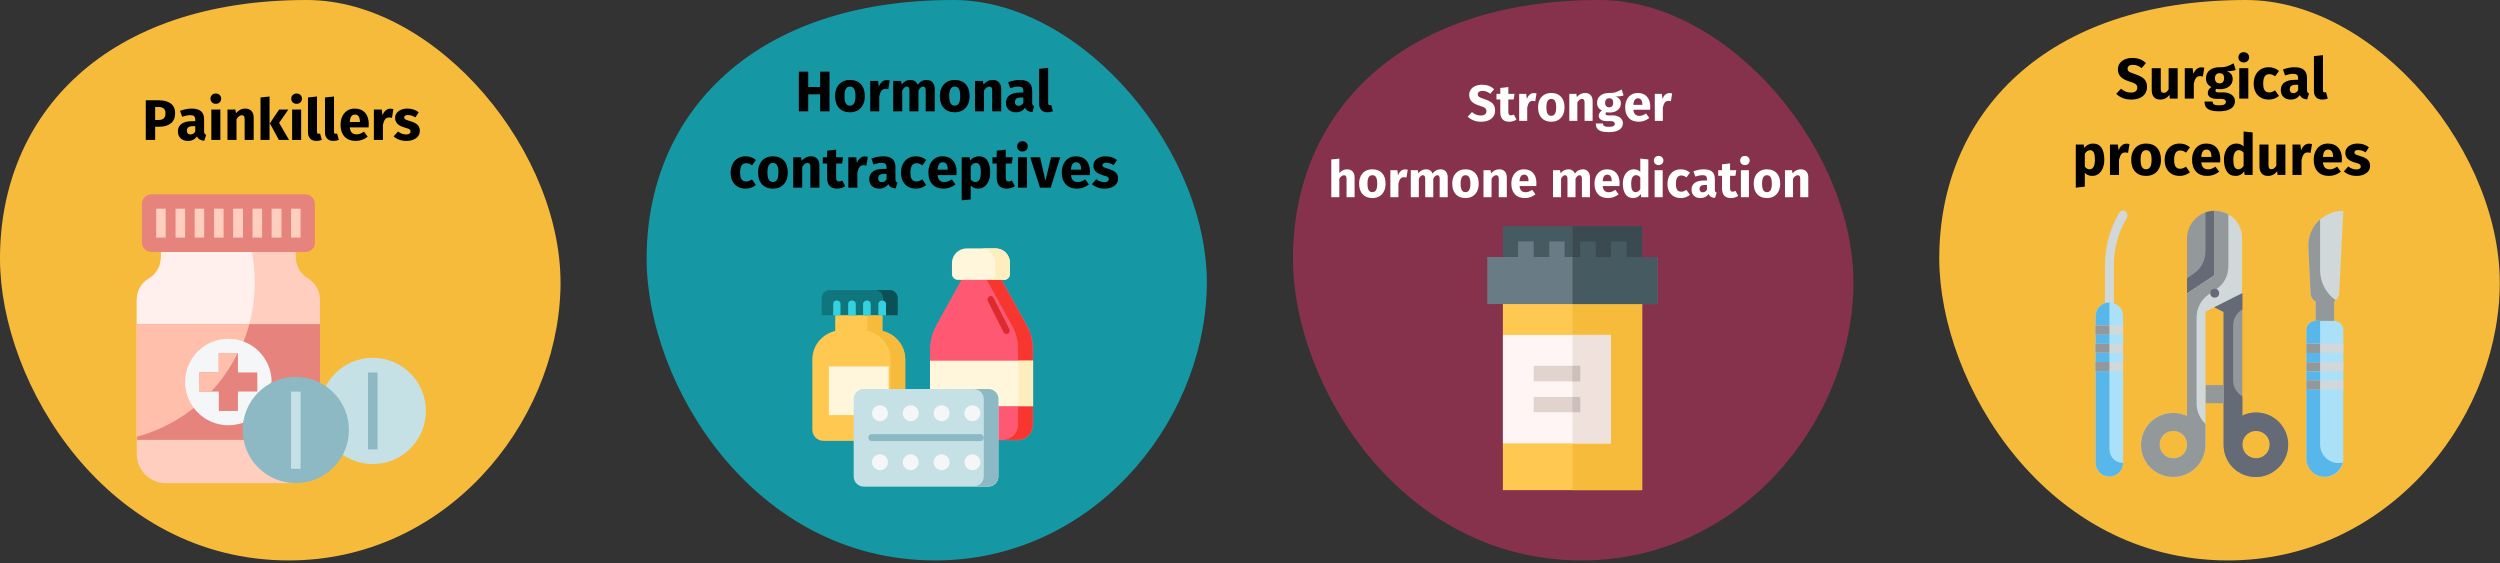 <?xml version="1.0" encoding="UTF-8"?>
<svg width="786px" height="177px" viewBox="0 0 786 177" version="1.1" xmlns="http://www.w3.org/2000/svg" xmlns:xlink="http://www.w3.org/1999/xlink">
    <rect x="0" y="0" width="786" height="177" fill="#333333" stroke="none"/>
    <title>endometriose-behandlung-en</title>
    <g id="Page-1" stroke="none" stroke-width="1" fill="none" fill-rule="evenodd">
        <g id="vorlage" transform="translate(-123, -2112)" fill-rule="nonzero">
            <g id="endometriose-behandlung-en" transform="translate(123, 2112)">
                <g id="Group-" transform="translate(609.7, 0)">
                    <path d="M90.8,176.2 C139.8,176.2 174.8,133.9 176.2,91.2 C177.6,48.4 137.5,0 96.4,0 C33.4,0 5.68434189e-14,35.8 5.68434189e-14,81.3 C0.1,120.8 33.7,176.2 90.8,176.2 Z" id="Oval-Copy-5" fill="#F7BB3C"></path>
                    <path d="M60.378,31.306 C61.398,31.306 62.28,31.141 63.024,30.811 C63.768,30.481 64.338,30.019 64.734,29.425 C65.13,28.831 65.328,28.144 65.328,27.364 C65.328,26.272 65.028,25.429 64.428,24.835 C63.828,24.241 62.892,23.74 61.62,23.332 C60.948,23.116 60.444,22.93 60.108,22.774 C59.772,22.618 59.538,22.453 59.406,22.279 C59.274,22.105 59.208,21.88 59.208,21.604 C59.208,21.208 59.358,20.905 59.658,20.695 C59.958,20.485 60.366,20.38 60.882,20.38 C61.854,20.38 62.766,20.728 63.618,21.424 L63.618,21.424 L64.986,19.822 C64.422,19.282 63.795,18.88 63.105,18.616 C62.415,18.352 61.602,18.22 60.666,18.22 C59.802,18.22 59.028,18.367 58.344,18.661 C57.66,18.955 57.126,19.375 56.742,19.921 C56.358,20.467 56.166,21.1 56.166,21.82 C56.166,22.756 56.457,23.53 57.039,24.142 C57.621,24.754 58.602,25.27 59.982,25.69 C60.594,25.882 61.062,26.062 61.386,26.23 C61.71,26.398 61.938,26.587 62.07,26.797 C62.202,27.007 62.268,27.268 62.268,27.58 C62.268,28.06 62.091,28.435 61.737,28.705 C61.383,28.975 60.9,29.11 60.288,29.11 C59.688,29.11 59.133,29.008 58.623,28.804 C58.113,28.6 57.618,28.294 57.138,27.886 L57.138,27.886 L55.644,29.524 C56.208,30.064 56.883,30.496 57.669,30.82 C58.455,31.144 59.358,31.306 60.378,31.306 Z M69.468,31.306 C70.704,31.306 71.67,30.802 72.366,29.794 L72.366,29.794 L72.492,31 L74.958,31 L74.958,21.442 L72.114,21.442 L72.114,28.084 C71.682,28.828 71.166,29.2 70.566,29.2 C70.254,29.2 70.023,29.107 69.873,28.921 C69.723,28.735 69.648,28.408 69.648,27.94 L69.648,27.94 L69.648,21.442 L66.804,21.442 L66.804,28.3 C66.804,29.248 67.029,29.986 67.479,30.514 C67.929,31.042 68.592,31.306 69.468,31.306 Z M80.034,31 L80.034,26.266 C80.202,25.486 80.433,24.901 80.727,24.511 C81.021,24.121 81.45,23.926 82.014,23.926 C82.23,23.926 82.518,23.968 82.878,24.052 L82.878,24.052 L83.328,21.298 C83.04,21.214 82.722,21.172 82.374,21.172 C81.822,21.172 81.327,21.361 80.889,21.739 C80.451,22.117 80.124,22.636 79.908,23.296 L79.908,23.296 L79.674,21.442 L77.19,21.442 L77.19,31 L80.034,31 Z M87.972,34.996 C89.592,34.996 90.831,34.717 91.689,34.159 C92.547,33.601 92.976,32.824 92.976,31.828 C92.976,31.3 92.826,30.826 92.526,30.406 C92.226,29.986 91.8,29.656 91.248,29.416 C90.696,29.176 90.054,29.056 89.322,29.056 L89.322,29.056 L87.882,29.056 C87.462,29.056 87.183,29.005 87.045,28.903 C86.907,28.801 86.838,28.66 86.838,28.48 C86.838,28.372 86.865,28.267 86.919,28.165 C86.973,28.063 87.048,27.988 87.144,27.94 C87.492,28.012 87.858,28.048 88.242,28.048 C89.058,28.048 89.769,27.91 90.375,27.634 C90.981,27.358 91.446,26.977 91.77,26.491 C92.094,26.005 92.256,25.456 92.256,24.844 C92.256,24.232 92.112,23.734 91.824,23.35 C91.536,22.966 91.08,22.642 90.456,22.378 C91.668,22.378 92.586,22.252 93.21,22 L93.21,22 L92.544,19.894 C91.836,20.314 91.149,20.632 90.483,20.848 C89.817,21.064 89.004,21.16 88.044,21.136 C86.784,21.136 85.77,21.451 85.002,22.081 C84.234,22.711 83.85,23.56 83.85,24.628 C83.85,25.252 83.985,25.783 84.255,26.221 C84.525,26.659 84.96,27.04 85.56,27.364 C85.212,27.58 84.936,27.853 84.732,28.183 C84.528,28.513 84.426,28.852 84.426,29.2 C84.426,29.752 84.669,30.205 85.155,30.559 C85.641,30.913 86.376,31.09 87.36,31.09 L87.36,31.09 L88.746,31.09 C89.202,31.09 89.544,31.174 89.772,31.342 C90,31.51 90.114,31.738 90.114,32.026 C90.114,32.374 89.964,32.641 89.664,32.827 C89.364,33.013 88.824,33.106 88.044,33.106 C87.48,33.106 87.048,33.064 86.748,32.98 C86.448,32.896 86.241,32.77 86.127,32.602 C86.013,32.434 85.956,32.206 85.956,31.918 L85.956,31.918 L83.4,31.918 C83.4,32.59 83.535,33.148 83.805,33.592 C84.075,34.036 84.546,34.381 85.218,34.627 C85.89,34.873 86.808,34.996 87.972,34.996 Z M88.116,26.212 C87.672,26.212 87.321,26.071 87.063,25.789 C86.805,25.507 86.676,25.108 86.676,24.592 C86.676,24.1 86.805,23.713 87.063,23.431 C87.321,23.149 87.672,23.008 88.116,23.008 C89.076,23.008 89.556,23.524 89.556,24.556 C89.556,25.108 89.433,25.522 89.187,25.798 C88.941,26.074 88.584,26.212 88.116,26.212 Z M95.73,19.642 C96.222,19.642 96.627,19.489 96.945,19.183 C97.263,18.877 97.422,18.49 97.422,18.022 C97.422,17.554 97.263,17.167 96.945,16.861 C96.627,16.555 96.222,16.402 95.73,16.402 C95.238,16.402 94.836,16.555 94.524,16.861 C94.212,17.167 94.056,17.554 94.056,18.022 C94.056,18.49 94.212,18.877 94.524,19.183 C94.836,19.489 95.238,19.642 95.73,19.642 Z M97.17,31 L97.17,21.442 L94.326,21.442 L94.326,31 L97.17,31 Z M103.596,31.306 C104.796,31.306 105.87,30.928 106.818,30.172 L106.818,30.172 L105.576,28.408 C105.204,28.636 104.886,28.801 104.622,28.903 C104.358,29.005 104.064,29.056 103.74,29.056 C103.128,29.056 102.66,28.846 102.336,28.426 C102.012,28.006 101.85,27.292 101.85,26.284 C101.85,25.24 102.012,24.484 102.336,24.016 C102.66,23.548 103.14,23.314 103.776,23.314 C104.388,23.314 104.994,23.542 105.594,23.998 L105.594,23.998 L106.818,22.306 C106.35,21.91 105.852,21.616 105.324,21.424 C104.796,21.232 104.202,21.136 103.542,21.136 C102.606,21.136 101.784,21.355 101.076,21.793 C100.368,22.231 99.822,22.84 99.438,23.62 C99.054,24.4 98.862,25.294 98.862,26.302 C98.862,27.31 99.054,28.189 99.438,28.939 C99.822,29.689 100.368,30.271 101.076,30.685 C101.784,31.099 102.624,31.306 103.596,31.306 Z M110.49,31.306 C111.786,31.306 112.746,30.826 113.37,29.866 C113.574,30.322 113.862,30.655 114.234,30.865 C114.606,31.075 115.086,31.204 115.674,31.252 L115.674,31.252 L116.268,29.398 C116.04,29.314 115.875,29.188 115.773,29.02 C115.671,28.852 115.62,28.588 115.62,28.228 L115.62,28.228 L115.62,24.52 C115.62,23.392 115.302,22.546 114.666,21.982 C114.03,21.418 113.028,21.136 111.66,21.136 C111.12,21.136 110.535,21.196 109.905,21.316 C109.275,21.436 108.66,21.61 108.06,21.838 L108.06,21.838 L108.708,23.71 C109.176,23.554 109.632,23.431 110.076,23.341 C110.52,23.251 110.898,23.206 111.21,23.206 C111.81,23.206 112.23,23.311 112.47,23.521 C112.71,23.731 112.83,24.118 112.83,24.682 L112.83,24.682 L112.83,25.096 L111.858,25.096 C110.406,25.096 109.296,25.372 108.528,25.924 C107.76,26.476 107.376,27.274 107.376,28.318 C107.376,29.206 107.658,29.926 108.222,30.478 C108.786,31.03 109.542,31.306 110.49,31.306 Z M111.318,29.272 C110.97,29.272 110.697,29.167 110.499,28.957 C110.301,28.747 110.202,28.45 110.202,28.066 C110.202,27.586 110.361,27.232 110.679,27.004 C110.997,26.776 111.48,26.662 112.128,26.662 L112.128,26.662 L112.83,26.662 L112.83,28.354 C112.47,28.966 111.966,29.272 111.318,29.272 Z M120.426,31.306 C121.062,31.306 121.638,31.198 122.154,30.982 L122.154,30.982 L121.596,28.966 C121.452,29.026 121.296,29.056 121.128,29.056 C120.804,29.056 120.642,28.858 120.642,28.462 L120.642,28.462 L120.642,17.338 L117.798,17.644 L117.798,28.57 C117.798,29.446 118.029,30.121 118.491,30.595 C118.953,31.069 119.598,31.306 120.426,31.306 Z M42.927,58.996 L45.771,58.69 L45.771,54.316 C46.359,54.976 47.133,55.306 48.093,55.306 C48.861,55.306 49.533,55.087 50.109,54.649 C50.685,54.211 51.126,53.605 51.432,52.831 C51.738,52.057 51.891,51.178 51.891,50.194 C51.891,48.598 51.597,47.356 51.009,46.468 C50.421,45.58 49.527,45.136 48.327,45.136 C47.823,45.136 47.331,45.247 46.851,45.469 C46.371,45.691 45.945,46.036 45.573,46.504 L45.573,46.504 L45.429,45.442 L42.927,45.442 L42.927,58.996 Z M47.229,53.218 C46.641,53.218 46.155,52.936 45.771,52.372 L45.771,52.372 L45.771,48.34 C45.987,47.98 46.236,47.704 46.518,47.512 C46.8,47.32 47.103,47.224 47.427,47.224 C47.931,47.224 48.309,47.443 48.561,47.881 C48.813,48.319 48.939,49.102 48.939,50.23 C48.939,52.222 48.369,53.218 47.229,53.218 Z M56.517,55 L56.517,50.266 C56.685,49.486 56.916,48.901 57.21,48.511 C57.504,48.121 57.933,47.926 58.497,47.926 C58.713,47.926 59.001,47.968 59.361,48.052 L59.361,48.052 L59.811,45.298 C59.523,45.214 59.205,45.172 58.857,45.172 C58.305,45.172 57.81,45.361 57.372,45.739 C56.934,46.117 56.607,46.636 56.391,47.296 L56.391,47.296 L56.157,45.442 L53.673,45.442 L53.673,55 L56.517,55 Z M65.031,55.306 C65.991,55.306 66.822,55.096 67.524,54.676 C68.226,54.256 68.766,53.665 69.144,52.903 C69.522,52.141 69.711,51.25 69.711,50.23 C69.711,48.622 69.297,47.371 68.469,46.477 C67.641,45.583 66.495,45.136 65.031,45.136 C64.071,45.136 63.24,45.346 62.538,45.766 C61.836,46.186 61.296,46.777 60.918,47.539 C60.54,48.301 60.351,49.192 60.351,50.212 C60.351,51.82 60.768,53.071 61.602,53.965 C62.436,54.859 63.579,55.306 65.031,55.306 Z M65.031,53.218 C64.443,53.218 64.008,52.978 63.726,52.498 C63.444,52.018 63.303,51.256 63.303,50.212 C63.303,49.192 63.447,48.439 63.735,47.953 C64.023,47.467 64.455,47.224 65.031,47.224 C65.619,47.224 66.054,47.464 66.336,47.944 C66.618,48.424 66.759,49.186 66.759,50.23 C66.759,51.25 66.615,52.003 66.327,52.489 C66.039,52.975 65.607,53.218 65.031,53.218 Z M75.597,55.306 C76.797,55.306 77.871,54.928 78.819,54.172 L78.819,54.172 L77.577,52.408 C77.205,52.636 76.887,52.801 76.623,52.903 C76.359,53.005 76.065,53.056 75.741,53.056 C75.129,53.056 74.661,52.846 74.337,52.426 C74.013,52.006 73.851,51.292 73.851,50.284 C73.851,49.24 74.013,48.484 74.337,48.016 C74.661,47.548 75.141,47.314 75.777,47.314 C76.389,47.314 76.995,47.542 77.595,47.998 L77.595,47.998 L78.819,46.306 C78.351,45.91 77.853,45.616 77.325,45.424 C76.797,45.232 76.203,45.136 75.543,45.136 C74.607,45.136 73.785,45.355 73.077,45.793 C72.369,46.231 71.823,46.84 71.439,47.62 C71.055,48.4 70.863,49.294 70.863,50.302 C70.863,51.31 71.055,52.189 71.439,52.939 C71.823,53.689 72.369,54.271 73.077,54.685 C73.785,55.099 74.625,55.306 75.597,55.306 Z M84.291,55.306 C85.659,55.306 86.901,54.862 88.017,53.974 L88.017,53.974 L86.847,52.39 C86.427,52.678 86.037,52.891 85.677,53.029 C85.317,53.167 84.945,53.236 84.561,53.236 C83.925,53.236 83.427,53.074 83.067,52.75 C82.707,52.426 82.479,51.862 82.383,51.058 L82.383,51.058 L88.305,51.058 C88.341,50.77 88.359,50.428 88.359,50.032 C88.359,48.496 87.969,47.296 87.189,46.432 C86.409,45.568 85.329,45.136 83.949,45.136 C83.013,45.136 82.209,45.361 81.537,45.811 C80.865,46.261 80.355,46.873 80.007,47.647 C79.659,48.421 79.485,49.294 79.485,50.266 C79.485,51.802 79.899,53.026 80.727,53.938 C81.555,54.85 82.743,55.306 84.291,55.306 Z M85.569,49.348 L82.383,49.348 C82.443,48.52 82.608,47.926 82.878,47.566 C83.148,47.206 83.529,47.026 84.021,47.026 C85.029,47.026 85.545,47.758 85.569,49.222 L85.569,49.222 L85.569,49.348 Z M93.147,55.306 C94.287,55.306 95.193,54.832 95.865,53.884 L95.865,53.884 L96.009,55 L98.529,55 L98.529,41.644 L95.685,41.338 L95.685,46.036 C95.085,45.436 94.329,45.136 93.417,45.136 C92.649,45.136 91.968,45.352 91.374,45.784 C90.78,46.216 90.321,46.816 89.997,47.584 C89.673,48.352 89.511,49.222 89.511,50.194 C89.511,51.778 89.82,53.026 90.438,53.938 C91.056,54.85 91.959,55.306 93.147,55.306 Z M94.029,53.218 C93.525,53.218 93.138,52.996 92.868,52.552 C92.598,52.108 92.463,51.328 92.463,50.212 C92.463,49.192 92.619,48.436 92.931,47.944 C93.243,47.452 93.663,47.206 94.191,47.206 C94.491,47.206 94.758,47.272 94.992,47.404 C95.226,47.536 95.457,47.74 95.685,48.016 L95.685,48.016 L95.685,52.138 C95.241,52.858 94.689,53.218 94.029,53.218 Z M103.335,55.306 C104.571,55.306 105.537,54.802 106.233,53.794 L106.233,53.794 L106.359,55 L108.825,55 L108.825,45.442 L105.981,45.442 L105.981,52.084 C105.549,52.828 105.033,53.2 104.433,53.2 C104.121,53.2 103.89,53.107 103.74,52.921 C103.59,52.735 103.515,52.408 103.515,51.94 L103.515,51.94 L103.515,45.442 L100.671,45.442 L100.671,52.3 C100.671,53.248 100.896,53.986 101.346,54.514 C101.796,55.042 102.459,55.306 103.335,55.306 Z M113.901,55 L113.901,50.266 C114.069,49.486 114.3,48.901 114.594,48.511 C114.888,48.121 115.317,47.926 115.881,47.926 C116.097,47.926 116.385,47.968 116.745,48.052 L116.745,48.052 L117.195,45.298 C116.907,45.214 116.589,45.172 116.241,45.172 C115.689,45.172 115.194,45.361 114.756,45.739 C114.318,46.117 113.991,46.636 113.775,47.296 L113.775,47.296 L113.541,45.442 L111.057,45.442 L111.057,55 L113.901,55 Z M122.541,55.306 C123.909,55.306 125.151,54.862 126.267,53.974 L126.267,53.974 L125.097,52.39 C124.677,52.678 124.287,52.891 123.927,53.029 C123.567,53.167 123.195,53.236 122.811,53.236 C122.175,53.236 121.677,53.074 121.317,52.75 C120.957,52.426 120.729,51.862 120.633,51.058 L120.633,51.058 L126.555,51.058 C126.591,50.77 126.609,50.428 126.609,50.032 C126.609,48.496 126.219,47.296 125.439,46.432 C124.659,45.568 123.579,45.136 122.199,45.136 C121.263,45.136 120.459,45.361 119.787,45.811 C119.115,46.261 118.605,46.873 118.257,47.647 C117.909,48.421 117.735,49.294 117.735,50.266 C117.735,51.802 118.149,53.026 118.977,53.938 C119.805,54.85 120.993,55.306 122.541,55.306 Z M123.819,49.348 L120.633,49.348 C120.693,48.52 120.858,47.926 121.128,47.566 C121.398,47.206 121.779,47.026 122.271,47.026 C123.279,47.026 123.795,47.758 123.819,49.222 L123.819,49.222 L123.819,49.348 Z M131.199,55.306 C131.991,55.306 132.711,55.18 133.359,54.928 C134.007,54.676 134.517,54.313 134.889,53.839 C135.261,53.365 135.447,52.804 135.447,52.156 C135.447,51.34 135.204,50.701 134.718,50.239 C134.232,49.777 133.491,49.402 132.495,49.114 C131.919,48.946 131.493,48.802 131.217,48.682 C130.941,48.562 130.758,48.445 130.668,48.331 C130.578,48.217 130.533,48.07 130.533,47.89 C130.533,47.662 130.632,47.485 130.83,47.359 C131.028,47.233 131.313,47.17 131.685,47.17 C132.477,47.17 133.263,47.416 134.043,47.908 L134.043,47.908 L135.087,46.306 C134.631,45.934 134.103,45.646 133.503,45.442 C132.903,45.238 132.261,45.136 131.577,45.136 C130.797,45.136 130.11,45.265 129.516,45.523 C128.922,45.781 128.466,46.129 128.148,46.567 C127.83,47.005 127.671,47.5 127.671,48.052 C127.671,48.784 127.905,49.396 128.373,49.888 C128.841,50.38 129.549,50.764 130.497,51.04 C131.097,51.208 131.535,51.349 131.811,51.463 C132.087,51.577 132.273,51.7 132.369,51.832 C132.465,51.964 132.513,52.144 132.513,52.372 C132.513,52.66 132.39,52.882 132.144,53.038 C131.898,53.194 131.559,53.272 131.127,53.272 C130.239,53.272 129.393,52.96 128.589,52.336 L128.589,52.336 L127.203,53.884 C127.683,54.328 128.268,54.676 128.958,54.928 C129.648,55.18 130.395,55.306 131.199,55.306 Z" id="Surgicalprocedures" fill="#000000"></path>
                    <g id="surgery" transform="translate(49.1, 66.2)">
                        <g id="Group_9_" transform="translate(14.341, 0.08)">
                            <path d="M36.159,63.4 C34.659,63.4 33.159,63.7 31.859,64.4 L31.859,25.9 L23.159,20.1 L23.159,0 C18.359,0 14.459,3.9 14.459,8.7 L14.459,26 L25.959,31.8 L25.959,73.6 C25.959,79.2 30.459,83.7 36.059,83.7 C41.659,83.7 46.259,79.1 46.259,73.5 C46.259,67.9 41.759,63.4 36.159,63.4 Z M36.159,77.8 C33.759,77.8 31.859,75.9 31.859,73.5 C31.859,71.1 33.759,69.2 36.159,69.2 C38.559,69.2 40.459,71.1 40.459,73.5 C40.459,75.9 38.559,77.8 36.159,77.8 Z" id="Shape" fill="#93999A"></path>
                            <path d="M36.159,63.4 C34.659,63.4 33.159,63.7 31.859,64.4 L31.859,58.3 C30.059,57.3 28.959,55.4 28.959,53.3 L28.959,36 C28.959,34.2 29.859,32.5 31.259,31.4 L31.859,31 L31.859,26 L23.159,20.2 L23.159,0 C22.159,0 21.159,0.2 20.259,0.5 L20.259,12.7 C20.259,15.6 18.859,18.3 16.359,19.9 L14.459,21.2 L14.459,26 L25.959,31.8 L25.959,73.6 C25.959,79.2 30.459,83.7 36.059,83.7 C41.659,83.7 46.259,79.1 46.259,73.5 C46.259,67.9 41.759,63.4 36.159,63.4 Z M36.159,77.8 C33.759,77.8 31.859,75.9 31.859,73.5 C31.859,71.1 33.759,69.2 36.159,69.2 C38.559,69.2 40.459,71.1 40.459,73.5 C40.459,75.9 38.559,77.8 36.159,77.8 Z" id="Shape_1_" fill="#656B76"></path>
                            <polygon id="Path_54_" fill="#93999A" points="20.259 54.8 26.059 54.8 26.059 60.5 20.259 60.5"></polygon>
                            <path d="M23.159,0 L23.159,20.2 L14.459,26 L14.459,64.5 C10.359,62.6 5.559,63.6 2.559,66.9 C-0.441,70.3 -0.841,75.2 1.559,79 C3.959,82.8 8.559,84.5 12.859,83.3 C17.359,82 20.259,78 20.259,73.5 L20.259,31.7 L31.759,25.9 L31.759,8.6 C31.859,3.8 27.959,0 23.159,0 Z M10.159,77.8 C7.759,77.8 5.859,75.9 5.859,73.5 C5.859,71.1 7.759,69.2 10.159,69.2 C12.559,69.2 14.459,71.1 14.459,73.5 C14.559,75.9 12.559,77.8 10.159,77.8 Z" id="Shape_2_" fill="#D0D8DA"></path>
                            <path d="M17.459,60.5 L17.459,33.5 C17.459,30.6 18.959,27.8 21.359,26.2 L23.559,24.7 C26.059,23.1 27.459,20.4 27.459,17.4 L27.459,1.1 C26.159,0.4 24.659,0 23.159,0 L23.159,20.2 L14.459,26 L14.459,64.5 C10.359,62.6 5.559,63.6 2.559,66.9 C-0.441,70.3 -0.841,75.2 1.559,79 C3.959,82.8 8.559,84.5 12.859,83.3 C17.359,82 20.259,78 20.259,73.5 L20.259,67 C18.459,65.3 17.459,63 17.459,60.5 L17.459,60.5 Z M10.159,77.8 C7.759,77.8 5.859,75.9 5.859,73.5 C5.859,71.1 7.759,69.2 10.159,69.2 C12.559,69.2 14.459,71.1 14.459,73.5 C14.559,75.9 12.559,77.8 10.159,77.8 Z" id="Shape_3_" fill="#93999A"></path>
                            <circle id="Oval_11_" fill="#656B76" cx="23.159" cy="25.9" r="1.4"></circle>
                        </g>
                        <g id="Group_10_" transform="translate(66.34, 0.08)">
                            <path d="M2.9,34.6 L8.7,34.6 C10.3,34.6 11.6,35.9 11.6,37.5 L11.6,77.9 C11.6,81.1 9,83.7 5.8,83.7 C2.6,83.7 5.55111512e-16,81 5.55111512e-16,77.8 L5.55111512e-16,37.5 C5.55111512e-16,35.9 1.3,34.6 2.9,34.6 Z" id="Path_55_" fill="#AAE1F9"></path>
                            <path d="M0.6,11.5 L1.3,26.1 C1.4,27.1 2,28.1 2.9,28.5 L2.9,34.6 L8.7,34.6 L8.7,28.5 C9.6,28 10.2,27.1 10.3,26.1 L11.6,0 C8.6,0 5.7,1.2 3.7,3.4 C1.7,5.6 0.4,8.5 0.6,11.5 L0.6,11.5 Z" id="Path_56_" fill="#D0D8DA"></path>
                            <path d="M4.3,18.7 L4.3,2.7 C1.8,4.9 0.4,8.2 0.6,11.5 L1.3,26.1 C1.4,27.1 2,28.1 2.9,28.5 L2.9,34.6 L8.7,34.6 L8.7,28.5 C8.9,28.4 9.1,28.3 9.2,28.1 C6.2,26 4.3,22.5 4.3,18.7 L4.3,18.7 Z" id="Path_57_" fill="#93999A"></path>
                            <path d="M10.1,79.3 C6.9,79.3 4.3,76.7 4.3,73.5 L4.3,34.6 L2.9,34.6 C1.3,34.6 4.4408921e-16,35.9 4.4408921e-16,37.5 L4.4408921e-16,77.9 C4.4408921e-16,80.8 2.2,83.3 5.1,83.6 C8,83.9 10.7,82 11.4,79.2 C11,79.2 10.5,79.3 10.1,79.3 L10.1,79.3 Z" id="Path_58_" fill="#57B7EB"></path>
                            <g id="Path_59_" transform="translate(0, 41.76)" fill="#D0D8DA">
                                <polygon id="Path" points="-3.33066907e-16 0 11.6 0 11.6 2.9 -3.33066907e-16 2.9"></polygon>
                                <polygon id="Path" points="-3.33066907e-16 5.8 11.6 5.8 11.6 8.7 -3.33066907e-16 8.7"></polygon>
                                <polygon id="Path" points="-3.33066907e-16 11.6 11.6 11.6 11.6 14.4 -3.33066907e-16 14.4"></polygon>
                            </g>
                            <polygon id="Path_60_" fill="#93999A" points="5.55111512e-16 41.8 4.3 41.8 4.3 44.7 5.55111512e-16 44.7"></polygon>
                            <polygon id="Path_61_" fill="#93999A" points="5.55111512e-16 47.6 4.3 47.6 4.3 50.4 5.55111512e-16 50.4"></polygon>
                            <polygon id="Path_62_" fill="#93999A" points="5.55111512e-16 53.3 4.3 53.3 4.3 56.2 5.55111512e-16 56.2"></polygon>
                        </g>
                        <g id="Group_11_" transform="translate(0, 0)">
                            <path d="M4.4,31.8 C3.6,31.8 3,31.2 3,30.4 L3,17.1 C3,11.3 4.6,5.7 7.5,0.7 C7.7,0.3 8.2,-1.41553436e-15 8.7,-1.41553436e-15 C9.2,-1.41553436e-15 9.7,0.3 9.9,0.8 C10.1,1.3 10.1,1.8 9.9,2.3 C7.2,6.7 5.8,11.9 5.8,17.1 L5.8,30.3 C5.8,31.1 5.2,31.8 4.4,31.8 L4.4,31.8 Z" id="Path_63_" fill="#D0D8DA"></path>
                            <path d="M4.4,28.9 L4.4,28.9 C6.8,28.9 8.7,30.8 8.7,33.2 L8.7,79.3 C8.7,81.7 6.8,83.6 4.4,83.6 L4.4,83.6 C2,83.6 0.1,81.7 0.1,79.3 L0.1,33.2 C2.22044605e-16,30.8 2,28.9 4.4,28.9 Z" id="Rectangle" fill="#AAE1F9"></path>
                            <path d="M4.4,75 L4.4,28.9 C2,28.9 0.1,30.8 0.1,33.2 L0.1,79.3 C0.1,81.7 2,83.6 4.4,83.6 C6.8,83.6 8.7,81.7 8.7,79.3 C6.3,79.4 4.4,77.4 4.4,75 Z" id="Path_64_" fill="#57B7EB"></path>
                            <g id="Path_65_" transform="translate(0, 36.08)" fill="#D0D8DA">
                                <polygon id="Path" points="2.22044605e-16 0 8.7 0 8.7 2.9 2.22044605e-16 2.9"></polygon>
                                <polygon id="Path" points="2.22044605e-16 5.8 8.7 5.8 8.7 8.7 2.22044605e-16 8.7"></polygon>
                                <polygon id="Path" points="2.22044605e-16 11.6 8.7 11.6 8.7 14.4 2.22044605e-16 14.4"></polygon>
                            </g>
                            <polygon id="Path_66_" fill="#93999A" points="2.22044605e-16 36.1 4.4 36.1 4.4 39 2.22044605e-16 39"></polygon>
                            <polygon id="Path_67_" fill="#93999A" points="2.22044605e-16 41.9 4.4 41.9 4.4 44.7 2.22044605e-16 44.7"></polygon>
                            <polygon id="Path_68_" fill="#93999A" points="2.22044605e-16 47.6 4.4 47.6 4.4 50.5 2.22044605e-16 50.5"></polygon>
                        </g>
                    </g>
                </g>
                <g id="Group-" transform="translate(406.5, 0)">
                    <path d="M90.8,176.2 C139.8,176.2 174.8,133.9 176.2,91.2 C177.6,48.4 137.5,0 96.4,0 C33.4,0 0,35.8 0,81.3 C0,120.8 33.7,176.2 90.8,176.2 Z" id="Oval-Copy-3" fill="#87324C"></path>
                    <path d="M59.16,38.272 C60.067,38.272 60.851,38.125 61.512,37.832 C62.173,37.539 62.68,37.128 63.032,36.6 C63.384,36.072 63.56,35.461 63.56,34.768 C63.56,33.797 63.293,33.048 62.76,32.52 C62.227,31.992 61.395,31.547 60.264,31.184 C59.667,30.992 59.219,30.827 58.92,30.688 C58.621,30.549 58.413,30.403 58.296,30.248 C58.179,30.093 58.12,29.893 58.12,29.648 C58.12,29.296 58.253,29.027 58.52,28.84 C58.787,28.653 59.149,28.56 59.608,28.56 C60.472,28.56 61.283,28.869 62.04,29.488 L62.04,29.488 L63.256,28.064 C62.755,27.584 62.197,27.227 61.584,26.992 C60.971,26.757 60.248,26.64 59.416,26.64 C58.648,26.64 57.96,26.771 57.352,27.032 C56.744,27.293 56.269,27.667 55.928,28.152 C55.587,28.637 55.416,29.2 55.416,29.84 C55.416,30.672 55.675,31.36 56.192,31.904 C56.709,32.448 57.581,32.907 58.808,33.28 C59.352,33.451 59.768,33.611 60.056,33.76 C60.344,33.909 60.547,34.077 60.664,34.264 C60.781,34.451 60.84,34.683 60.84,34.96 C60.84,35.387 60.683,35.72 60.368,35.96 C60.053,36.2 59.624,36.32 59.08,36.32 C58.547,36.32 58.053,36.229 57.6,36.048 C57.147,35.867 56.707,35.595 56.28,35.232 L56.28,35.232 L54.952,36.688 C55.453,37.168 56.053,37.552 56.752,37.84 C57.451,38.128 58.253,38.272 59.16,38.272 Z M67.976,38.272 C68.381,38.272 68.789,38.213 69.2,38.096 C69.611,37.979 69.971,37.813 70.28,37.6 L70.28,37.6 L69.432,36 C69.112,36.181 68.808,36.272 68.52,36.272 C68.243,36.272 68.04,36.187 67.912,36.016 C67.784,35.845 67.72,35.563 67.72,35.168 L67.72,35.168 L67.72,31.264 L69.4,31.264 L69.672,29.504 L67.72,29.504 L67.72,27.376 L65.192,27.664 L65.192,29.504 L63.992,29.504 L63.992,31.264 L65.192,31.264 L65.192,35.2 C65.192,37.237 66.12,38.261 67.976,38.272 Z M73.656,38 L73.656,33.792 C73.805,33.099 74.011,32.579 74.272,32.232 C74.533,31.885 74.915,31.712 75.416,31.712 C75.608,31.712 75.864,31.749 76.184,31.824 L76.184,31.824 L76.584,29.376 C76.328,29.301 76.045,29.264 75.736,29.264 C75.245,29.264 74.805,29.432 74.416,29.768 C74.027,30.104 73.736,30.565 73.544,31.152 L73.544,31.152 L73.336,29.504 L71.128,29.504 L71.128,38 L73.656,38 Z M81.224,38.272 C82.077,38.272 82.816,38.085 83.44,37.712 C84.064,37.339 84.544,36.813 84.88,36.136 C85.216,35.459 85.384,34.667 85.384,33.76 C85.384,32.331 85.016,31.219 84.28,30.424 C83.544,29.629 82.525,29.232 81.224,29.232 C80.371,29.232 79.632,29.419 79.008,29.792 C78.384,30.165 77.904,30.691 77.568,31.368 C77.232,32.045 77.064,32.837 77.064,33.744 C77.064,35.173 77.435,36.285 78.176,37.08 C78.917,37.875 79.933,38.272 81.224,38.272 Z M81.224,36.416 C80.701,36.416 80.315,36.203 80.064,35.776 C79.813,35.349 79.688,34.672 79.688,33.744 C79.688,32.837 79.816,32.168 80.072,31.736 C80.328,31.304 80.712,31.088 81.224,31.088 C81.747,31.088 82.133,31.301 82.384,31.728 C82.635,32.155 82.76,32.832 82.76,33.76 C82.76,34.667 82.632,35.336 82.376,35.768 C82.12,36.2 81.736,36.416 81.224,36.416 Z M89.416,38 L89.416,32.192 C89.885,31.456 90.376,31.088 90.888,31.088 C91.155,31.088 91.355,31.171 91.488,31.336 C91.621,31.501 91.688,31.797 91.688,32.224 L91.688,32.224 L91.688,38 L94.216,38 L94.216,31.792 C94.216,30.981 94.008,30.352 93.592,29.904 C93.176,29.456 92.6,29.232 91.864,29.232 C91.341,29.232 90.869,29.339 90.448,29.552 C90.027,29.765 89.635,30.085 89.272,30.512 L89.272,30.512 L89.096,29.504 L86.888,29.504 L86.888,38 L89.416,38 Z M99.288,41.552 C100.728,41.552 101.829,41.304 102.592,40.808 C103.355,40.312 103.736,39.621 103.736,38.736 C103.736,38.267 103.603,37.845 103.336,37.472 C103.069,37.099 102.691,36.805 102.2,36.592 C101.709,36.379 101.139,36.272 100.488,36.272 L100.488,36.272 L99.208,36.272 C98.835,36.272 98.587,36.227 98.464,36.136 C98.341,36.045 98.28,35.92 98.28,35.76 C98.28,35.664 98.304,35.571 98.352,35.48 C98.4,35.389 98.467,35.323 98.552,35.28 C98.861,35.344 99.187,35.376 99.528,35.376 C100.253,35.376 100.885,35.253 101.424,35.008 C101.963,34.763 102.376,34.424 102.664,33.992 C102.952,33.56 103.096,33.072 103.096,32.528 C103.096,31.984 102.968,31.541 102.712,31.2 C102.456,30.859 102.051,30.571 101.496,30.336 C102.573,30.336 103.389,30.224 103.944,30 L103.944,30 L103.352,28.128 C102.723,28.501 102.112,28.784 101.52,28.976 C100.928,29.168 100.205,29.253 99.352,29.232 C98.232,29.232 97.331,29.512 96.648,30.072 C95.965,30.632 95.624,31.387 95.624,32.336 C95.624,32.891 95.744,33.363 95.984,33.752 C96.224,34.141 96.611,34.48 97.144,34.768 C96.835,34.96 96.589,35.203 96.408,35.496 C96.227,35.789 96.136,36.091 96.136,36.4 C96.136,36.891 96.352,37.293 96.784,37.608 C97.216,37.923 97.869,38.08 98.744,38.08 L98.744,38.08 L99.976,38.08 C100.381,38.08 100.685,38.155 100.888,38.304 C101.091,38.453 101.192,38.656 101.192,38.912 C101.192,39.221 101.059,39.459 100.792,39.624 C100.525,39.789 100.045,39.872 99.352,39.872 C98.851,39.872 98.467,39.835 98.2,39.76 C97.933,39.685 97.749,39.573 97.648,39.424 C97.547,39.275 97.496,39.072 97.496,38.816 L97.496,38.816 L95.224,38.816 C95.224,39.413 95.344,39.909 95.584,40.304 C95.824,40.699 96.243,41.005 96.84,41.224 C97.437,41.443 98.253,41.552 99.288,41.552 Z M99.416,33.744 C99.021,33.744 98.709,33.619 98.48,33.368 C98.251,33.117 98.136,32.763 98.136,32.304 C98.136,31.867 98.251,31.523 98.48,31.272 C98.709,31.021 99.021,30.896 99.416,30.896 C100.269,30.896 100.696,31.355 100.696,32.272 C100.696,32.763 100.587,33.131 100.368,33.376 C100.149,33.621 99.832,33.744 99.416,33.744 Z M108.728,38.272 C109.944,38.272 111.048,37.877 112.04,37.088 L112.04,37.088 L111,35.68 C110.627,35.936 110.28,36.125 109.96,36.248 C109.64,36.371 109.309,36.432 108.968,36.432 C108.403,36.432 107.96,36.288 107.64,36 C107.32,35.712 107.117,35.211 107.032,34.496 L107.032,34.496 L112.296,34.496 C112.328,34.24 112.344,33.936 112.344,33.584 C112.344,32.219 111.997,31.152 111.304,30.384 C110.611,29.616 109.651,29.232 108.424,29.232 C107.592,29.232 106.877,29.432 106.28,29.832 C105.683,30.232 105.229,30.776 104.92,31.464 C104.611,32.152 104.456,32.928 104.456,33.792 C104.456,35.157 104.824,36.245 105.56,37.056 C106.296,37.867 107.352,38.272 108.728,38.272 Z M109.864,32.976 L107.032,32.976 C107.085,32.24 107.232,31.712 107.472,31.392 C107.712,31.072 108.051,30.912 108.488,30.912 C109.384,30.912 109.843,31.563 109.864,32.864 L109.864,32.864 L109.864,32.976 Z M116.296,38 L116.296,33.792 C116.445,33.099 116.651,32.579 116.912,32.232 C117.173,31.885 117.555,31.712 118.056,31.712 C118.248,31.712 118.504,31.749 118.824,31.824 L118.824,31.824 L119.224,29.376 C118.968,29.301 118.685,29.264 118.376,29.264 C117.885,29.264 117.445,29.432 117.056,29.768 C116.667,30.104 116.376,30.565 116.184,31.152 L116.184,31.152 L115.976,29.504 L113.768,29.504 L113.768,38 L116.296,38 Z M14.584,62 L14.584,56.176 C15.053,55.451 15.544,55.088 16.056,55.088 C16.312,55.088 16.509,55.171 16.648,55.336 C16.787,55.501 16.856,55.797 16.856,56.224 L16.856,56.224 L16.856,62 L19.384,62 L19.384,55.792 C19.384,54.981 19.176,54.352 18.76,53.904 C18.344,53.456 17.768,53.232 17.032,53.232 C16.541,53.232 16.099,53.331 15.704,53.528 C15.309,53.725 14.936,54.021 14.584,54.416 L14.584,54.416 L14.584,49.872 L12.056,50.128 L12.056,62 L14.584,62 Z M24.968,62.272 C25.821,62.272 26.56,62.085 27.184,61.712 C27.808,61.339 28.288,60.813 28.624,60.136 C28.96,59.459 29.128,58.667 29.128,57.76 C29.128,56.331 28.76,55.219 28.024,54.424 C27.288,53.629 26.269,53.232 24.968,53.232 C24.115,53.232 23.376,53.419 22.752,53.792 C22.128,54.165 21.648,54.691 21.312,55.368 C20.976,56.045 20.808,56.837 20.808,57.744 C20.808,59.173 21.179,60.285 21.92,61.08 C22.661,61.875 23.677,62.272 24.968,62.272 Z M24.968,60.416 C24.445,60.416 24.059,60.203 23.808,59.776 C23.557,59.349 23.432,58.672 23.432,57.744 C23.432,56.837 23.56,56.168 23.816,55.736 C24.072,55.304 24.456,55.088 24.968,55.088 C25.491,55.088 25.877,55.301 26.128,55.728 C26.379,56.155 26.504,56.832 26.504,57.76 C26.504,58.667 26.376,59.336 26.12,59.768 C25.864,60.2 25.48,60.416 24.968,60.416 Z M33.16,62 L33.16,57.792 C33.309,57.099 33.515,56.579 33.776,56.232 C34.037,55.885 34.419,55.712 34.92,55.712 C35.112,55.712 35.368,55.749 35.688,55.824 L35.688,55.824 L36.088,53.376 C35.832,53.301 35.549,53.264 35.24,53.264 C34.749,53.264 34.309,53.432 33.92,53.768 C33.531,54.104 33.24,54.565 33.048,55.152 L33.048,55.152 L32.84,53.504 L30.632,53.504 L30.632,62 L33.16,62 Z M39.576,62 L39.576,56.192 C39.768,55.829 39.968,55.555 40.176,55.368 C40.384,55.181 40.616,55.088 40.872,55.088 C41.352,55.088 41.592,55.467 41.592,56.224 L41.592,56.224 L41.592,62 L44.12,62 L44.12,56.192 C44.312,55.819 44.509,55.541 44.712,55.36 C44.915,55.179 45.149,55.088 45.416,55.088 C45.896,55.088 46.136,55.467 46.136,56.224 L46.136,56.224 L46.136,62 L48.664,62 L48.664,55.792 C48.664,54.992 48.461,54.365 48.056,53.912 C47.651,53.459 47.112,53.232 46.44,53.232 C45.907,53.232 45.435,53.341 45.024,53.56 C44.613,53.779 44.237,54.117 43.896,54.576 C43.736,54.149 43.483,53.819 43.136,53.584 C42.789,53.349 42.376,53.232 41.896,53.232 C41.384,53.232 40.928,53.336 40.528,53.544 C40.128,53.752 39.763,54.069 39.432,54.496 L39.432,54.496 L39.256,53.504 L37.048,53.504 L37.048,62 L39.576,62 Z M54.248,62.272 C55.101,62.272 55.84,62.085 56.464,61.712 C57.088,61.339 57.568,60.813 57.904,60.136 C58.24,59.459 58.408,58.667 58.408,57.76 C58.408,56.331 58.04,55.219 57.304,54.424 C56.568,53.629 55.549,53.232 54.248,53.232 C53.395,53.232 52.656,53.419 52.032,53.792 C51.408,54.165 50.928,54.691 50.592,55.368 C50.256,56.045 50.088,56.837 50.088,57.744 C50.088,59.173 50.459,60.285 51.2,61.08 C51.941,61.875 52.957,62.272 54.248,62.272 Z M54.248,60.416 C53.725,60.416 53.339,60.203 53.088,59.776 C52.837,59.349 52.712,58.672 52.712,57.744 C52.712,56.837 52.84,56.168 53.096,55.736 C53.352,55.304 53.736,55.088 54.248,55.088 C54.771,55.088 55.157,55.301 55.408,55.728 C55.659,56.155 55.784,56.832 55.784,57.76 C55.784,58.667 55.656,59.336 55.4,59.768 C55.144,60.2 54.76,60.416 54.248,60.416 Z M62.44,62 L62.44,56.192 C62.909,55.456 63.4,55.088 63.912,55.088 C64.179,55.088 64.379,55.171 64.512,55.336 C64.645,55.501 64.712,55.797 64.712,56.224 L64.712,56.224 L64.712,62 L67.24,62 L67.24,55.792 C67.24,54.981 67.032,54.352 66.616,53.904 C66.2,53.456 65.624,53.232 64.888,53.232 C64.365,53.232 63.893,53.339 63.472,53.552 C63.051,53.765 62.659,54.085 62.296,54.512 L62.296,54.512 L62.12,53.504 L59.912,53.504 L59.912,62 L62.44,62 Z M72.936,62.272 C74.152,62.272 75.256,61.877 76.248,61.088 L76.248,61.088 L75.208,59.68 C74.835,59.936 74.488,60.125 74.168,60.248 C73.848,60.371 73.517,60.432 73.176,60.432 C72.611,60.432 72.168,60.288 71.848,60 C71.528,59.712 71.325,59.211 71.24,58.496 L71.24,58.496 L76.504,58.496 C76.536,58.24 76.552,57.936 76.552,57.584 C76.552,56.219 76.205,55.152 75.512,54.384 C74.819,53.616 73.859,53.232 72.632,53.232 C71.8,53.232 71.085,53.432 70.488,53.832 C69.891,54.232 69.437,54.776 69.128,55.464 C68.819,56.152 68.664,56.928 68.664,57.792 C68.664,59.157 69.032,60.245 69.768,61.056 C70.504,61.867 71.56,62.272 72.936,62.272 Z M74.072,56.976 L71.24,56.976 C71.293,56.24 71.44,55.712 71.68,55.392 C71.92,55.072 72.259,54.912 72.696,54.912 C73.592,54.912 74.051,55.563 74.072,56.864 L74.072,56.864 L74.072,56.976 Z M84.296,62 L84.296,56.192 C84.488,55.829 84.688,55.555 84.896,55.368 C85.104,55.181 85.336,55.088 85.592,55.088 C86.072,55.088 86.312,55.467 86.312,56.224 L86.312,56.224 L86.312,62 L88.84,62 L88.84,56.192 C89.032,55.819 89.229,55.541 89.432,55.36 C89.635,55.179 89.869,55.088 90.136,55.088 C90.616,55.088 90.856,55.467 90.856,56.224 L90.856,56.224 L90.856,62 L93.384,62 L93.384,55.792 C93.384,54.992 93.181,54.365 92.776,53.912 C92.371,53.459 91.832,53.232 91.16,53.232 C90.627,53.232 90.155,53.341 89.744,53.56 C89.333,53.779 88.957,54.117 88.616,54.576 C88.456,54.149 88.203,53.819 87.856,53.584 C87.509,53.349 87.096,53.232 86.616,53.232 C86.104,53.232 85.648,53.336 85.248,53.544 C84.848,53.752 84.483,54.069 84.152,54.496 L84.152,54.496 L83.976,53.504 L81.768,53.504 L81.768,62 L84.296,62 Z M99.08,62.272 C100.296,62.272 101.4,61.877 102.392,61.088 L102.392,61.088 L101.352,59.68 C100.979,59.936 100.632,60.125 100.312,60.248 C99.992,60.371 99.661,60.432 99.32,60.432 C98.755,60.432 98.312,60.288 97.992,60 C97.672,59.712 97.469,59.211 97.384,58.496 L97.384,58.496 L102.648,58.496 C102.68,58.24 102.696,57.936 102.696,57.584 C102.696,56.219 102.349,55.152 101.656,54.384 C100.963,53.616 100.003,53.232 98.776,53.232 C97.944,53.232 97.229,53.432 96.632,53.832 C96.035,54.232 95.581,54.776 95.272,55.464 C94.963,56.152 94.808,56.928 94.808,57.792 C94.808,59.157 95.176,60.245 95.912,61.056 C96.648,61.867 97.704,62.272 99.08,62.272 Z M100.216,56.976 L97.384,56.976 C97.437,56.24 97.584,55.712 97.824,55.392 C98.064,55.072 98.403,54.912 98.84,54.912 C99.736,54.912 100.195,55.563 100.216,56.864 L100.216,56.864 L100.216,56.976 Z M106.952,62.272 C107.965,62.272 108.771,61.851 109.368,61.008 L109.368,61.008 L109.496,62 L111.736,62 L111.736,50.128 L109.208,49.856 L109.208,54.032 C108.675,53.499 108.003,53.232 107.192,53.232 C106.509,53.232 105.904,53.424 105.376,53.808 C104.848,54.192 104.44,54.725 104.152,55.408 C103.864,56.091 103.72,56.864 103.72,57.728 C103.72,59.136 103.995,60.245 104.544,61.056 C105.093,61.867 105.896,62.272 106.952,62.272 Z M107.736,60.416 C107.288,60.416 106.944,60.219 106.704,59.824 C106.464,59.429 106.344,58.736 106.344,57.744 C106.344,56.837 106.483,56.165 106.76,55.728 C107.037,55.291 107.411,55.072 107.88,55.072 C108.147,55.072 108.384,55.131 108.592,55.248 C108.8,55.365 109.005,55.547 109.208,55.792 L109.208,55.792 L109.208,59.456 C108.813,60.096 108.323,60.416 107.736,60.416 Z M114.968,51.904 C115.405,51.904 115.765,51.768 116.048,51.496 C116.331,51.224 116.472,50.88 116.472,50.464 C116.472,50.048 116.331,49.704 116.048,49.432 C115.765,49.16 115.405,49.024 114.968,49.024 C114.531,49.024 114.173,49.16 113.896,49.432 C113.619,49.704 113.48,50.048 113.48,50.464 C113.48,50.88 113.619,51.224 113.896,51.496 C114.173,51.768 114.531,51.904 114.968,51.904 Z M116.248,62 L116.248,53.504 L113.72,53.504 L113.72,62 L116.248,62 Z M121.96,62.272 C123.027,62.272 123.981,61.936 124.824,61.264 L124.824,61.264 L123.72,59.696 C123.389,59.899 123.107,60.045 122.872,60.136 C122.637,60.227 122.376,60.272 122.088,60.272 C121.544,60.272 121.128,60.085 120.84,59.712 C120.552,59.339 120.408,58.704 120.408,57.808 C120.408,56.88 120.552,56.208 120.84,55.792 C121.128,55.376 121.555,55.168 122.12,55.168 C122.664,55.168 123.203,55.371 123.736,55.776 L123.736,55.776 L124.824,54.272 C124.408,53.92 123.965,53.659 123.496,53.488 C123.027,53.317 122.499,53.232 121.912,53.232 C121.08,53.232 120.349,53.427 119.72,53.816 C119.091,54.205 118.605,54.747 118.264,55.44 C117.923,56.133 117.752,56.928 117.752,57.824 C117.752,58.72 117.923,59.501 118.264,60.168 C118.605,60.835 119.091,61.352 119.72,61.72 C120.349,62.088 121.096,62.272 121.96,62.272 Z M128.088,62.272 C129.24,62.272 130.093,61.845 130.648,60.992 C130.829,61.397 131.085,61.693 131.416,61.88 C131.747,62.067 132.173,62.181 132.696,62.224 L132.696,62.224 L133.224,60.576 C133.021,60.501 132.875,60.389 132.784,60.24 C132.693,60.091 132.648,59.856 132.648,59.536 L132.648,59.536 L132.648,56.24 C132.648,55.237 132.365,54.485 131.8,53.984 C131.235,53.483 130.344,53.232 129.128,53.232 C128.648,53.232 128.128,53.285 127.568,53.392 C127.008,53.499 126.461,53.653 125.928,53.856 L125.928,53.856 L126.504,55.52 C126.92,55.381 127.325,55.272 127.72,55.192 C128.115,55.112 128.451,55.072 128.728,55.072 C129.261,55.072 129.635,55.165 129.848,55.352 C130.061,55.539 130.168,55.883 130.168,56.384 L130.168,56.384 L130.168,56.752 L129.304,56.752 C128.013,56.752 127.027,56.997 126.344,57.488 C125.661,57.979 125.32,58.688 125.32,59.616 C125.32,60.405 125.571,61.045 126.072,61.536 C126.573,62.027 127.245,62.272 128.088,62.272 Z M128.824,60.464 C128.515,60.464 128.272,60.371 128.096,60.184 C127.92,59.997 127.832,59.733 127.832,59.392 C127.832,58.965 127.973,58.651 128.256,58.448 C128.539,58.245 128.968,58.144 129.544,58.144 L129.544,58.144 L130.168,58.144 L130.168,59.648 C129.848,60.192 129.4,60.464 128.824,60.464 Z M137.688,62.272 C138.093,62.272 138.501,62.213 138.912,62.096 C139.323,61.979 139.683,61.813 139.992,61.6 L139.992,61.6 L139.144,60 C138.824,60.181 138.52,60.272 138.232,60.272 C137.955,60.272 137.752,60.187 137.624,60.016 C137.496,59.845 137.432,59.563 137.432,59.168 L137.432,59.168 L137.432,55.264 L139.112,55.264 L139.384,53.504 L137.432,53.504 L137.432,51.376 L134.904,51.664 L134.904,53.504 L133.704,53.504 L133.704,55.264 L134.904,55.264 L134.904,59.2 C134.904,61.237 135.832,62.261 137.688,62.272 Z M142.088,51.904 C142.525,51.904 142.885,51.768 143.168,51.496 C143.451,51.224 143.592,50.88 143.592,50.464 C143.592,50.048 143.451,49.704 143.168,49.432 C142.885,49.16 142.525,49.024 142.088,49.024 C141.651,49.024 141.293,49.16 141.016,49.432 C140.739,49.704 140.6,50.048 140.6,50.464 C140.6,50.88 140.739,51.224 141.016,51.496 C141.293,51.768 141.651,51.904 142.088,51.904 Z M143.368,62 L143.368,53.504 L140.84,53.504 L140.84,62 L143.368,62 Z M149.032,62.272 C149.885,62.272 150.624,62.085 151.248,61.712 C151.872,61.339 152.352,60.813 152.688,60.136 C153.024,59.459 153.192,58.667 153.192,57.76 C153.192,56.331 152.824,55.219 152.088,54.424 C151.352,53.629 150.333,53.232 149.032,53.232 C148.179,53.232 147.44,53.419 146.816,53.792 C146.192,54.165 145.712,54.691 145.376,55.368 C145.04,56.045 144.872,56.837 144.872,57.744 C144.872,59.173 145.243,60.285 145.984,61.08 C146.725,61.875 147.741,62.272 149.032,62.272 Z M149.032,60.416 C148.509,60.416 148.123,60.203 147.872,59.776 C147.621,59.349 147.496,58.672 147.496,57.744 C147.496,56.837 147.624,56.168 147.88,55.736 C148.136,55.304 148.52,55.088 149.032,55.088 C149.555,55.088 149.941,55.301 150.192,55.728 C150.443,56.155 150.568,56.832 150.568,57.76 C150.568,58.667 150.44,59.336 150.184,59.768 C149.928,60.2 149.544,60.416 149.032,60.416 Z M157.224,62 L157.224,56.192 C157.693,55.456 158.184,55.088 158.696,55.088 C158.963,55.088 159.163,55.171 159.296,55.336 C159.429,55.501 159.496,55.797 159.496,56.224 L159.496,56.224 L159.496,62 L162.024,62 L162.024,55.792 C162.024,54.981 161.816,54.352 161.4,53.904 C160.984,53.456 160.408,53.232 159.672,53.232 C159.149,53.232 158.677,53.339 158.256,53.552 C157.835,53.765 157.443,54.085 157.08,54.512 L157.08,54.512 L156.904,53.504 L154.696,53.504 L154.696,62 L157.224,62 Z" id="Strongerhormonemedication" fill="#FFFFFF"></path>
                    <g id="pills" transform="translate(61.1, 71.1)">
                        <polygon id="Path_18_" fill="#465A61" points="4.9 0 48.7 0 48.7 14.6 4.9 14.6"></polygon>
                        <polygon id="Path_19_" fill="#3B4A51" points="26.8 0 48.7 0 48.7 14.6 26.8 14.6"></polygon>
                        <polygon id="Path_20_" fill="#FFC850" points="48.7 22 48.7 83 4.9 83 4.9 68.3 9.7 63.4 9.7 39.1 4.9 34.2 4.9 22"></polygon>
                        <polygon id="Path_21_" fill="#F7BB3C" points="26.8 22 48.7 22 48.7 83 26.8 83"></polygon>
                        <polygon id="Path_22_" fill="#697C86" points="9.7 4.8 14.6 4.8 14.6 14.6 9.7 14.6"></polygon>
                        <polygon id="Path_23_" fill="#697C86" points="19.5 4.8 24.3 4.8 24.3 14.6 19.5 14.6"></polygon>
                        <polygon id="Path_24_" fill="#465A61" points="29.2 4.8 34.1 4.8 34.1 14.6 29.2 14.6"></polygon>
                        <polygon id="Path_25_" fill="#465A61" points="38.9 4.8 43.8 4.8 43.8 14.6 38.9 14.6"></polygon>
                        <polygon id="Path_26_" fill="#697C86" points="-1.44328993e-15 9.7 -1.44328993e-15 24.5 53.5 24.5 53.5 9.7"></polygon>
                        <polygon id="Path_27_" fill="#465A61" points="26.8 9.7 53.5 9.7 53.5 24.5 26.8 24.5"></polygon>
                        <polygon id="Path_28_" fill="#FFF5F5" points="4.9 34.2 38.9 34.2 38.9 68.3 4.9 68.3"></polygon>
                        <polygon id="Path_29_" fill="#EFE2DD" points="26.8 34.2 38.9 34.2 38.9 68.3 26.8 68.3"></polygon>
                        <polygon id="Path_30_" fill="#E1D3CE" points="14.6 53.7 29.2 53.7 29.2 58.5 14.6 58.5"></polygon>
                        <polygon id="Path_31_" fill="#E1D3CE" points="14.6 43.9 29.2 43.9 29.2 48.8 14.6 48.8"></polygon>
                        <g id="Group" transform="translate(26.73, 43.902)" fill="#CDBFBA">
                            <polygon id="Path_32_" points="-1.11022302e-16 0 2.5 0 2.5 4.9 -1.11022302e-16 4.9"></polygon>
                            <polygon id="Path_33_" points="-1.11022302e-16 9.8 2.5 9.8 2.5 14.6 -1.11022302e-16 14.6"></polygon>
                        </g>
                    </g>
                </g>
                <g id="Group-" transform="translate(203.3, 0)">
                    <path d="M90.7,176.2 C139.7,176.2 174.7,133.9 176.1,91.2 C177.5,48.5 137.5,0 96.4,0 C33.4,0 1.42108547e-14,35.8 1.42108547e-14,81.3 C1.42108547e-14,120.8 33.6,176.2 90.7,176.2 Z" id="Oval-Copy-4" fill="#1598A4"></path>
                    <path d="M50.804,35 L50.804,29.654 L54.548,29.654 L54.548,35 L57.5,35 L57.5,22.526 L54.548,22.526 L54.548,27.35 L50.804,27.35 L50.804,22.526 L47.852,22.526 L47.852,35 L50.804,35 Z M63.926,35.306 C64.886,35.306 65.717,35.096 66.419,34.676 C67.121,34.256 67.661,33.665 68.039,32.903 C68.417,32.141 68.606,31.25 68.606,30.23 C68.606,28.622 68.192,27.371 67.364,26.477 C66.536,25.583 65.39,25.136 63.926,25.136 C62.966,25.136 62.135,25.346 61.433,25.766 C60.731,26.186 60.191,26.777 59.813,27.539 C59.435,28.301 59.246,29.192 59.246,30.212 C59.246,31.82 59.663,33.071 60.497,33.965 C61.331,34.859 62.474,35.306 63.926,35.306 Z M63.926,33.218 C63.338,33.218 62.903,32.978 62.621,32.498 C62.339,32.018 62.198,31.256 62.198,30.212 C62.198,29.192 62.342,28.439 62.63,27.953 C62.918,27.467 63.35,27.224 63.926,27.224 C64.514,27.224 64.949,27.464 65.231,27.944 C65.513,28.424 65.654,29.186 65.654,30.23 C65.654,31.25 65.51,32.003 65.222,32.489 C64.934,32.975 64.502,33.218 63.926,33.218 Z M73.142,35 L73.142,30.266 C73.31,29.486 73.541,28.901 73.835,28.511 C74.129,28.121 74.558,27.926 75.122,27.926 C75.338,27.926 75.626,27.968 75.986,28.052 L75.986,28.052 L76.436,25.298 C76.148,25.214 75.83,25.172 75.482,25.172 C74.93,25.172 74.435,25.361 73.997,25.739 C73.559,26.117 73.232,26.636 73.016,27.296 L73.016,27.296 L72.782,25.442 L70.298,25.442 L70.298,35 L73.142,35 Z M80.36,35 L80.36,28.466 C80.576,28.058 80.801,27.749 81.035,27.539 C81.269,27.329 81.53,27.224 81.818,27.224 C82.358,27.224 82.628,27.65 82.628,28.502 L82.628,28.502 L82.628,35 L85.472,35 L85.472,28.466 C85.688,28.046 85.91,27.734 86.138,27.53 C86.366,27.326 86.63,27.224 86.93,27.224 C87.47,27.224 87.74,27.65 87.74,28.502 L87.74,28.502 L87.74,35 L90.584,35 L90.584,28.016 C90.584,27.116 90.356,26.411 89.9,25.901 C89.444,25.391 88.838,25.136 88.082,25.136 C87.482,25.136 86.951,25.259 86.489,25.505 C86.027,25.751 85.604,26.132 85.22,26.648 C85.04,26.168 84.755,25.796 84.365,25.532 C83.975,25.268 83.51,25.136 82.97,25.136 C82.394,25.136 81.881,25.253 81.431,25.487 C80.981,25.721 80.57,26.078 80.198,26.558 L80.198,26.558 L80,25.442 L77.516,25.442 L77.516,35 L80.36,35 Z M96.866,35.306 C97.826,35.306 98.657,35.096 99.359,34.676 C100.061,34.256 100.601,33.665 100.979,32.903 C101.357,32.141 101.546,31.25 101.546,30.23 C101.546,28.622 101.132,27.371 100.304,26.477 C99.476,25.583 98.33,25.136 96.866,25.136 C95.906,25.136 95.075,25.346 94.373,25.766 C93.671,26.186 93.131,26.777 92.753,27.539 C92.375,28.301 92.186,29.192 92.186,30.212 C92.186,31.82 92.603,33.071 93.437,33.965 C94.271,34.859 95.414,35.306 96.866,35.306 Z M96.866,33.218 C96.278,33.218 95.843,32.978 95.561,32.498 C95.279,32.018 95.138,31.256 95.138,30.212 C95.138,29.192 95.282,28.439 95.57,27.953 C95.858,27.467 96.29,27.224 96.866,27.224 C97.454,27.224 97.889,27.464 98.171,27.944 C98.453,28.424 98.594,29.186 98.594,30.23 C98.594,31.25 98.45,32.003 98.162,32.489 C97.874,32.975 97.442,33.218 96.866,33.218 Z M106.082,35 L106.082,28.466 C106.61,27.638 107.162,27.224 107.738,27.224 C108.038,27.224 108.263,27.317 108.413,27.503 C108.563,27.689 108.638,28.022 108.638,28.502 L108.638,28.502 L108.638,35 L111.482,35 L111.482,28.016 C111.482,27.104 111.248,26.396 110.78,25.892 C110.312,25.388 109.664,25.136 108.836,25.136 C108.248,25.136 107.717,25.256 107.243,25.496 C106.769,25.736 106.328,26.096 105.92,26.576 L105.92,26.576 L105.722,25.442 L103.238,25.442 L103.238,35 L106.082,35 Z M116.09,35.306 C117.386,35.306 118.346,34.826 118.97,33.866 C119.174,34.322 119.462,34.655 119.834,34.865 C120.206,35.075 120.686,35.204 121.274,35.252 L121.274,35.252 L121.868,33.398 C121.64,33.314 121.475,33.188 121.373,33.02 C121.271,32.852 121.22,32.588 121.22,32.228 L121.22,32.228 L121.22,28.52 C121.22,27.392 120.902,26.546 120.266,25.982 C119.63,25.418 118.628,25.136 117.26,25.136 C116.72,25.136 116.135,25.196 115.505,25.316 C114.875,25.436 114.26,25.61 113.66,25.838 L113.66,25.838 L114.308,27.71 C114.776,27.554 115.232,27.431 115.676,27.341 C116.12,27.251 116.498,27.206 116.81,27.206 C117.41,27.206 117.83,27.311 118.07,27.521 C118.31,27.731 118.43,28.118 118.43,28.682 L118.43,28.682 L118.43,29.096 L117.458,29.096 C116.006,29.096 114.896,29.372 114.128,29.924 C113.36,30.476 112.976,31.274 112.976,32.318 C112.976,33.206 113.258,33.926 113.822,34.478 C114.386,35.03 115.142,35.306 116.09,35.306 Z M116.918,33.272 C116.57,33.272 116.297,33.167 116.099,32.957 C115.901,32.747 115.802,32.45 115.802,32.066 C115.802,31.586 115.961,31.232 116.279,31.004 C116.597,30.776 117.08,30.662 117.728,30.662 L117.728,30.662 L118.43,30.662 L118.43,32.354 C118.07,32.966 117.566,33.272 116.918,33.272 Z M126.026,35.306 C126.662,35.306 127.238,35.198 127.754,34.982 L127.754,34.982 L127.196,32.966 C127.052,33.026 126.896,33.056 126.728,33.056 C126.404,33.056 126.242,32.858 126.242,32.462 L126.242,32.462 L126.242,21.338 L123.398,21.644 L123.398,32.57 C123.398,33.446 123.629,34.121 124.091,34.595 C124.553,35.069 125.198,35.306 126.026,35.306 Z M31.139,59.306 C32.339,59.306 33.413,58.928 34.361,58.172 L34.361,58.172 L33.119,56.408 C32.747,56.636 32.429,56.801 32.165,56.903 C31.901,57.005 31.607,57.056 31.283,57.056 C30.671,57.056 30.203,56.846 29.879,56.426 C29.555,56.006 29.393,55.292 29.393,54.284 C29.393,53.24 29.555,52.484 29.879,52.016 C30.203,51.548 30.683,51.314 31.319,51.314 C31.931,51.314 32.537,51.542 33.137,51.998 L33.137,51.998 L34.361,50.306 C33.893,49.91 33.395,49.616 32.867,49.424 C32.339,49.232 31.745,49.136 31.085,49.136 C30.149,49.136 29.327,49.355 28.619,49.793 C27.911,50.231 27.365,50.84 26.981,51.62 C26.597,52.4 26.405,53.294 26.405,54.302 C26.405,55.31 26.597,56.189 26.981,56.939 C27.365,57.689 27.911,58.271 28.619,58.685 C29.327,59.099 30.167,59.306 31.139,59.306 Z M39.707,59.306 C40.667,59.306 41.498,59.096 42.2,58.676 C42.902,58.256 43.442,57.665 43.82,56.903 C44.198,56.141 44.387,55.25 44.387,54.23 C44.387,52.622 43.973,51.371 43.145,50.477 C42.317,49.583 41.171,49.136 39.707,49.136 C38.747,49.136 37.916,49.346 37.214,49.766 C36.512,50.186 35.972,50.777 35.594,51.539 C35.216,52.301 35.027,53.192 35.027,54.212 C35.027,55.82 35.444,57.071 36.278,57.965 C37.112,58.859 38.255,59.306 39.707,59.306 Z M39.707,57.218 C39.119,57.218 38.684,56.978 38.402,56.498 C38.12,56.018 37.979,55.256 37.979,54.212 C37.979,53.192 38.123,52.439 38.411,51.953 C38.699,51.467 39.131,51.224 39.707,51.224 C40.295,51.224 40.73,51.464 41.012,51.944 C41.294,52.424 41.435,53.186 41.435,54.23 C41.435,55.25 41.291,56.003 41.003,56.489 C40.715,56.975 40.283,57.218 39.707,57.218 Z M48.923,59 L48.923,52.466 C49.451,51.638 50.003,51.224 50.579,51.224 C50.879,51.224 51.104,51.317 51.254,51.503 C51.404,51.689 51.479,52.022 51.479,52.502 L51.479,52.502 L51.479,59 L54.323,59 L54.323,52.016 C54.323,51.104 54.089,50.396 53.621,49.892 C53.153,49.388 52.505,49.136 51.677,49.136 C51.089,49.136 50.558,49.256 50.084,49.496 C49.61,49.736 49.169,50.096 48.761,50.576 L48.761,50.576 L48.563,49.442 L46.079,49.442 L46.079,59 L48.923,59 Z M59.867,59.306 C60.323,59.306 60.782,59.24 61.244,59.108 C61.706,58.976 62.111,58.79 62.459,58.55 L62.459,58.55 L61.505,56.75 C61.145,56.954 60.803,57.056 60.479,57.056 C60.167,57.056 59.939,56.96 59.795,56.768 C59.651,56.576 59.579,56.258 59.579,55.814 L59.579,55.814 L59.579,51.422 L61.469,51.422 L61.775,49.442 L59.579,49.442 L59.579,47.048 L56.735,47.372 L56.735,49.442 L55.385,49.442 L55.385,51.422 L56.735,51.422 L56.735,55.85 C56.735,58.142 57.779,59.294 59.867,59.306 Z M66.257,59 L66.257,54.266 C66.425,53.486 66.656,52.901 66.95,52.511 C67.244,52.121 67.673,51.926 68.237,51.926 C68.453,51.926 68.741,51.968 69.101,52.052 L69.101,52.052 L69.551,49.298 C69.263,49.214 68.945,49.172 68.597,49.172 C68.045,49.172 67.55,49.361 67.112,49.739 C66.674,50.117 66.347,50.636 66.131,51.296 L66.131,51.296 L65.897,49.442 L63.413,49.442 L63.413,59 L66.257,59 Z M73.097,59.306 C74.393,59.306 75.353,58.826 75.977,57.866 C76.181,58.322 76.469,58.655 76.841,58.865 C77.213,59.075 77.693,59.204 78.281,59.252 L78.281,59.252 L78.875,57.398 C78.647,57.314 78.482,57.188 78.38,57.02 C78.278,56.852 78.227,56.588 78.227,56.228 L78.227,56.228 L78.227,52.52 C78.227,51.392 77.909,50.546 77.273,49.982 C76.637,49.418 75.635,49.136 74.267,49.136 C73.727,49.136 73.142,49.196 72.512,49.316 C71.882,49.436 71.267,49.61 70.667,49.838 L70.667,49.838 L71.315,51.71 C71.783,51.554 72.239,51.431 72.683,51.341 C73.127,51.251 73.505,51.206 73.817,51.206 C74.417,51.206 74.837,51.311 75.077,51.521 C75.317,51.731 75.437,52.118 75.437,52.682 L75.437,52.682 L75.437,53.096 L74.465,53.096 C73.013,53.096 71.903,53.372 71.135,53.924 C70.367,54.476 69.983,55.274 69.983,56.318 C69.983,57.206 70.265,57.926 70.829,58.478 C71.393,59.03 72.149,59.306 73.097,59.306 Z M73.925,57.272 C73.577,57.272 73.304,57.167 73.106,56.957 C72.908,56.747 72.809,56.45 72.809,56.066 C72.809,55.586 72.968,55.232 73.286,55.004 C73.604,54.776 74.087,54.662 74.735,54.662 L74.735,54.662 L75.437,54.662 L75.437,56.354 C75.077,56.966 74.573,57.272 73.925,57.272 Z M84.689,59.306 C85.889,59.306 86.963,58.928 87.911,58.172 L87.911,58.172 L86.669,56.408 C86.297,56.636 85.979,56.801 85.715,56.903 C85.451,57.005 85.157,57.056 84.833,57.056 C84.221,57.056 83.753,56.846 83.429,56.426 C83.105,56.006 82.943,55.292 82.943,54.284 C82.943,53.24 83.105,52.484 83.429,52.016 C83.753,51.548 84.233,51.314 84.869,51.314 C85.481,51.314 86.087,51.542 86.687,51.998 L86.687,51.998 L87.911,50.306 C87.443,49.91 86.945,49.616 86.417,49.424 C85.889,49.232 85.295,49.136 84.635,49.136 C83.699,49.136 82.877,49.355 82.169,49.793 C81.461,50.231 80.915,50.84 80.531,51.62 C80.147,52.4 79.955,53.294 79.955,54.302 C79.955,55.31 80.147,56.189 80.531,56.939 C80.915,57.689 81.461,58.271 82.169,58.685 C82.877,59.099 83.717,59.306 84.689,59.306 Z M93.383,59.306 C94.751,59.306 95.993,58.862 97.109,57.974 L97.109,57.974 L95.939,56.39 C95.519,56.678 95.129,56.891 94.769,57.029 C94.409,57.167 94.037,57.236 93.653,57.236 C93.017,57.236 92.519,57.074 92.159,56.75 C91.799,56.426 91.571,55.862 91.475,55.058 L91.475,55.058 L97.397,55.058 C97.433,54.77 97.451,54.428 97.451,54.032 C97.451,52.496 97.061,51.296 96.281,50.432 C95.501,49.568 94.421,49.136 93.041,49.136 C92.105,49.136 91.301,49.361 90.629,49.811 C89.957,50.261 89.447,50.873 89.099,51.647 C88.751,52.421 88.577,53.294 88.577,54.266 C88.577,55.802 88.991,57.026 89.819,57.938 C90.647,58.85 91.835,59.306 93.383,59.306 Z M94.661,53.348 L91.475,53.348 C91.535,52.52 91.7,51.926 91.97,51.566 C92.24,51.206 92.621,51.026 93.113,51.026 C94.121,51.026 94.637,51.758 94.661,53.222 L94.661,53.222 L94.661,53.348 Z M99.053,62.996 L101.897,62.69 L101.897,58.316 C102.485,58.976 103.259,59.306 104.219,59.306 C104.987,59.306 105.659,59.087 106.235,58.649 C106.811,58.211 107.252,57.605 107.558,56.831 C107.864,56.057 108.017,55.178 108.017,54.194 C108.017,52.598 107.723,51.356 107.135,50.468 C106.547,49.58 105.653,49.136 104.453,49.136 C103.949,49.136 103.457,49.247 102.977,49.469 C102.497,49.691 102.071,50.036 101.699,50.504 L101.699,50.504 L101.555,49.442 L99.053,49.442 L99.053,62.996 Z M103.355,57.218 C102.767,57.218 102.281,56.936 101.897,56.372 L101.897,56.372 L101.897,52.34 C102.113,51.98 102.362,51.704 102.644,51.512 C102.926,51.32 103.229,51.224 103.553,51.224 C104.057,51.224 104.435,51.443 104.687,51.881 C104.939,52.319 105.065,53.102 105.065,54.23 C105.065,56.222 104.495,57.218 103.355,57.218 Z M113.201,59.306 C113.657,59.306 114.116,59.24 114.578,59.108 C115.04,58.976 115.445,58.79 115.793,58.55 L115.793,58.55 L114.839,56.75 C114.479,56.954 114.137,57.056 113.813,57.056 C113.501,57.056 113.273,56.96 113.129,56.768 C112.985,56.576 112.913,56.258 112.913,55.814 L112.913,55.814 L112.913,51.422 L114.803,51.422 L115.109,49.442 L112.913,49.442 L112.913,47.048 L110.069,47.372 L110.069,49.442 L108.719,49.442 L108.719,51.422 L110.069,51.422 L110.069,55.85 C110.069,58.142 111.113,59.294 113.201,59.306 Z M118.151,47.642 C118.643,47.642 119.048,47.489 119.366,47.183 C119.684,46.877 119.843,46.49 119.843,46.022 C119.843,45.554 119.684,45.167 119.366,44.861 C119.048,44.555 118.643,44.402 118.151,44.402 C117.659,44.402 117.257,44.555 116.945,44.861 C116.633,45.167 116.477,45.554 116.477,46.022 C116.477,46.49 116.633,46.877 116.945,47.183 C117.257,47.489 117.659,47.642 118.151,47.642 Z M119.591,59 L119.591,49.442 L116.747,49.442 L116.747,59 L119.591,59 Z M127.043,59 L130.049,49.442 L127.151,49.442 L125.387,56.84 L123.695,49.442 L120.599,49.442 L123.677,59 L127.043,59 Z M135.323,59.306 C136.691,59.306 137.933,58.862 139.049,57.974 L139.049,57.974 L137.879,56.39 C137.459,56.678 137.069,56.891 136.709,57.029 C136.349,57.167 135.977,57.236 135.593,57.236 C134.957,57.236 134.459,57.074 134.099,56.75 C133.739,56.426 133.511,55.862 133.415,55.058 L133.415,55.058 L139.337,55.058 C139.373,54.77 139.391,54.428 139.391,54.032 C139.391,52.496 139.001,51.296 138.221,50.432 C137.441,49.568 136.361,49.136 134.981,49.136 C134.045,49.136 133.241,49.361 132.569,49.811 C131.897,50.261 131.387,50.873 131.039,51.647 C130.691,52.421 130.517,53.294 130.517,54.266 C130.517,55.802 130.931,57.026 131.759,57.938 C132.587,58.85 133.775,59.306 135.323,59.306 Z M136.601,53.348 L133.415,53.348 C133.475,52.52 133.64,51.926 133.91,51.566 C134.18,51.206 134.561,51.026 135.053,51.026 C136.061,51.026 136.577,51.758 136.601,53.222 L136.601,53.222 L136.601,53.348 Z M143.981,59.306 C144.773,59.306 145.493,59.18 146.141,58.928 C146.789,58.676 147.299,58.313 147.671,57.839 C148.043,57.365 148.229,56.804 148.229,56.156 C148.229,55.34 147.986,54.701 147.5,54.239 C147.014,53.777 146.273,53.402 145.277,53.114 C144.701,52.946 144.275,52.802 143.999,52.682 C143.723,52.562 143.54,52.445 143.45,52.331 C143.36,52.217 143.315,52.07 143.315,51.89 C143.315,51.662 143.414,51.485 143.612,51.359 C143.81,51.233 144.095,51.17 144.467,51.17 C145.259,51.17 146.045,51.416 146.825,51.908 L146.825,51.908 L147.869,50.306 C147.413,49.934 146.885,49.646 146.285,49.442 C145.685,49.238 145.043,49.136 144.359,49.136 C143.579,49.136 142.892,49.265 142.298,49.523 C141.704,49.781 141.248,50.129 140.93,50.567 C140.612,51.005 140.453,51.5 140.453,52.052 C140.453,52.784 140.687,53.396 141.155,53.888 C141.623,54.38 142.331,54.764 143.279,55.04 C143.879,55.208 144.317,55.349 144.593,55.463 C144.869,55.577 145.055,55.7 145.151,55.832 C145.247,55.964 145.295,56.144 145.295,56.372 C145.295,56.66 145.172,56.882 144.926,57.038 C144.68,57.194 144.341,57.272 143.909,57.272 C143.021,57.272 142.175,56.96 141.371,56.336 L141.371,56.336 L139.985,57.884 C140.465,58.328 141.05,58.676 141.74,58.928 C142.43,59.18 143.177,59.306 143.981,59.306 Z" id="Hormonalcontraceptives" fill="#000000"></path>
                    <g id="medicine-1" transform="translate(52.1, 78.1)">
                        <g id="Group_1_" transform="translate(37, 0)">
                            <path d="M27.5,60.3 L4.8,60.3 C2.1,60.3 1.77635684e-15,58.2 1.77635684e-15,55.6 L1.77635684e-15,31.7 C1.77635684e-15,29.1 0.7,26.5 1.9,24.3 L10.8,8.2 L21.6,8.2 L30.5,24.3 C31.8,26.6 32.4,29.1 32.4,31.7 L32.4,55.5 C32.3,58.2 30.2,60.3 27.5,60.3 L27.5,60.3 Z" id="Path_34_" fill="#FF5872"></path>
                            <path d="M30.4,24.3 L21.5,8.2 L16.9,8.2 L25.8,24.3 C27.1,26.6 27.7,29.1 27.7,31.7 L27.7,55.5 C27.7,58.1 25.5,60.2 22.9,60.2 L27.5,60.2 C30.2,60.2 32.3,58.1 32.3,55.5 L32.3,31.7 C32.3,29.1 31.7,26.6 30.4,24.3 Z" id="Path_35_" fill="#F7372F"></path>
                            <polygon id="Path_36_" fill="#FFF6DB" points="1.44328993e-15 35.3 32.4 35.3 32.4 49.6 1.44328993e-15 49.6"></polygon>
                            <polygon id="Path_37_" fill="#FFEEBD" points="27.8 35.3 32.4 35.3 32.4 49.6 27.8 49.6"></polygon>
                            <path d="M23.2,9.9 L8.8,9.9 C7.8,9.9 6.9,9.1 6.9,8.1 L6.9,4.4 C7,2 9,0 11.5,0 L20.6,0 C23.1,0 25.1,2 25.1,4.5 L25.1,8.1 C25.1,9.1 24.3,9.9 23.2,9.9 L23.2,9.9 Z" id="Path_38_" fill="#FFF6DB"></path>
                            <path d="M20.6,0 L16,0 C18.5,0 20.5,2 20.5,4.5 L20.5,8.1 C20.5,9.1 19.7,9.9 18.6,9.9 L23.2,9.9 C24.2,9.9 25.1,9.1 25.1,8.1 L25.1,4.4 C25.1,2 23.1,0 20.6,0 Z" id="Path_39_" fill="#FFEEBD"></path>
                        </g>
                        <g id="Group_3_" transform="translate(0, 13.1)">
                            <polygon id="Path_40_" fill="#FFC850" points="7.2 6.8 22 6.8 22 13.8 7.2 13.8"></polygon>
                            <polygon id="Path_41_" fill="#F7BB3C" points="17.3 6.8 22 6.8 22 13.8 17.3 13.8"></polygon>
                            <path d="M25.7,47.4 L3.5,47.4 C1.6,47.4 -4.4408921e-16,45.9 -4.4408921e-16,43.9 L-4.4408921e-16,21.8 C-4.4408921e-16,16.7 4.2,12.6 9.4,12.6 L19.8,12.6 C25,12.6 29.2,16.7 29.2,21.8 L29.2,43.9 C29.2,45.8 27.6,47.4 25.7,47.4 Z" id="Path_42_" fill="#FFC850"></path>
                            <path d="M19.8,12.6 L15.2,12.6 C20.4,12.6 24.6,16.7 24.6,21.8 L24.6,43.9 C24.6,45.8 23,47.4 21.1,47.4 L25.7,47.4 C27.6,47.4 29.2,45.9 29.2,43.9 L29.2,21.8 C29.2,16.7 25,12.6 19.8,12.6 Z" id="Path_43_" fill="#F7BB3C"></path>
                            <polygon id="Path_44_" fill="#FFF6DB" points="5.2 24 24 24 24 39.3 5.2 39.3"></polygon>
                            <g id="Path_49_" transform="translate(2.921, 0)">
                                <path d="M23.9,7.9 L-3.33066907e-16,7.9 L-3.33066907e-16,2.5 C-3.33066907e-16,1.1 1.1,4.4408921e-16 2.5,4.4408921e-16 L21.4,4.4408921e-16 C22.8,4.4408921e-16 23.9,1.1 23.9,2.5 L23.9,7.9 L23.9,7.9 Z" id="Path" fill="#10767E"></path>
                                <path d="M21.4,3.60822483e-16 L16.8,3.60822483e-16 C18.2,3.60822483e-16 19.3,1.1 19.3,2.5 L19.3,7.9 L23.9,7.9 L23.9,2.5 C23.9,1.1 22.8,3.60822483e-16 21.4,3.60822483e-16 L21.4,3.60822483e-16 Z" id="Path" fill="#095156"></path>
                                <g id="Group_2_" transform="translate(3.635, 3.266)" fill="#33D2E1">
                                    <path d="M2.3,4.6 L2.3,1.1 C2.3,0.5 1.8,2.22044605e-16 1.1,2.22044605e-16 C0.4,2.22044605e-16 0,0.4 0,1.1 L0,4.7 L2.3,4.7 L2.3,4.6 Z" id="Path_45_"></path>
                                    <path d="M7.1,4.6 L7.1,1.1 C7.1,0.5 6.6,2.22044605e-16 5.9,2.22044605e-16 C5.2,2.22044605e-16 4.7,0.4 4.7,1.1 L4.7,4.7 L7.1,4.7 L7.1,4.6 Z" id="Path_46_"></path>
                                    <path d="M11.8,4.6 L11.8,1.1 C11.8,0.5 11.3,2.22044605e-16 10.6,2.22044605e-16 C10,2.22044605e-16 9.4,0.5 9.4,1.1 L9.4,4.7 L11.8,4.7 L11.8,4.6 Z" id="Path_47_"></path>
                                    <path d="M16.6,4.6 L16.6,1.1 C16.6,0.5 16.1,2.22044605e-16 15.4,2.22044605e-16 C14.8,2.22044605e-16 14.2,0.5 14.2,1.1 L14.2,4.7 L16.6,4.7 L16.6,4.6 Z" id="Path_48_"></path>
                                </g>
                            </g>
                        </g>
                        <g id="Group_8_" transform="translate(13, 44.2)">
                            <g id="Group">
                                <path d="M42.3,30.7 L3.2,30.7 C1.5,30.7 1.33226763e-15,29.3 1.33226763e-15,27.6 L1.33226763e-15,3.1 C1.33226763e-15,1.4 1.4,4.4408921e-16 3.2,4.4408921e-16 L42.3,4.4408921e-16 C44,4.4408921e-16 45.5,1.4 45.5,3.1 L45.5,27.5 C45.5,29.3 44.1,30.7 42.3,30.7 Z" id="Path_50_" fill="#C5E1E6"></path>
                                <path d="M42.3,7.21644966e-16 L37.7,7.21644966e-16 C39.4,7.21644966e-16 40.9,1.4 40.9,3.1 L40.9,27.5 C40.9,29.2 39.5,30.6 37.7,30.6 L42.3,30.6 C44,30.6 45.5,29.2 45.5,27.5 L45.5,3.1 C45.5,1.4 44.1,7.21644966e-16 42.3,7.21644966e-16 Z" id="Path_51_" fill="#8DB9C4"></path>
                                <g id="Oval_10_" transform="translate(5.769, 5.13)" fill="#F5F6F7">
                                    <g id="Group_4_" transform="translate(29.043, 0)">
                                        <circle id="Oval_2_" cx="2.5" cy="2.5" r="2.5"></circle>
                                        <circle id="Oval_3_" cx="2.5" cy="17.9" r="2.5"></circle>
                                    </g>
                                    <g id="Group_5_" transform="translate(19.379, 0)">
                                        <circle id="Oval_4_" cx="2.5" cy="2.5" r="2.5"></circle>
                                        <circle id="Oval_5_" cx="2.5" cy="17.9" r="2.5"></circle>
                                    </g>
                                    <g id="Group_6_" transform="translate(9.664, 0)">
                                        <circle id="Oval_6_" cx="2.5" cy="2.5" r="2.5"></circle>
                                        <circle id="Oval_7_" cx="2.5" cy="17.9" r="2.5"></circle>
                                    </g>
                                    <g id="Group_7_" transform="translate(0, 0)">
                                        <circle id="Oval_8_" cx="2.5" cy="2.5" r="2.5"></circle>
                                        <circle id="Oval_9_" cx="2.5" cy="17.9" r="2.5"></circle>
                                    </g>
                                </g>
                            </g>
                            <path d="M39.8,14.2 L5.7,14.2 C5.1,14.2 4.6,14.7 4.6,15.3 C4.6,15.9 5.1,16.4 5.7,16.4 L39.8,16.4 C40.4,16.4 40.9,15.9 40.9,15.3 C40.9,14.7 40.4,14.2 39.8,14.2 L39.8,14.2 Z" id="Path_52_" fill="#8DB9C4"></path>
                        </g>
                        <path d="M61.9,25.3 L57,15.6 C56.7,15 56.1,14.8 55.6,15.1 C55.1,15.4 54.9,16.1 55.2,16.6 L60.1,26.3 C60.3,26.7 60.7,26.9 61,26.9 C61.2,26.9 61.3,26.9 61.5,26.8 C62,26.6 62.2,25.9 61.9,25.3 L61.9,25.3 Z" id="Path_53_" fill="#DE2A2E"></path>
                    </g>
                </g>
                <g id="Group-" transform="translate(-0, 0)">
                    <path d="M90.8,176.2 C139.8,176.2 174.8,133.9 176.2,91.2 C177.6,48.4 137.5,0 96.4,0 C33.4,0 0,35.8 0,81.3 C0,120.8 33.7,176.2 90.8,176.2 Z" id="Oval-Copy-2" fill="#F7BB3C"></path>
                    <path d="M48.783,44 L48.783,39.842 L50.133,39.842 C51.633,39.842 52.83,39.485 53.724,38.771 C54.618,38.057 55.065,36.998 55.065,35.594 C55.065,34.25 54.609,33.236 53.697,32.552 C52.785,31.868 51.507,31.526 49.863,31.526 L49.863,31.526 L45.831,31.526 L45.831,44 L48.783,44 Z M49.881,37.718 L48.783,37.718 L48.783,33.632 L49.827,33.632 C51.291,33.632 52.023,34.286 52.023,35.594 C52.023,36.35 51.84,36.893 51.474,37.223 C51.108,37.553 50.577,37.718 49.881,37.718 L49.881,37.718 Z M59.043,44.306 C60.339,44.306 61.299,43.826 61.923,42.866 C62.127,43.322 62.415,43.655 62.787,43.865 C63.159,44.075 63.639,44.204 64.227,44.252 L64.227,44.252 L64.821,42.398 C64.593,42.314 64.428,42.188 64.326,42.02 C64.224,41.852 64.173,41.588 64.173,41.228 L64.173,41.228 L64.173,37.52 C64.173,36.392 63.855,35.546 63.219,34.982 C62.583,34.418 61.581,34.136 60.213,34.136 C59.673,34.136 59.088,34.196 58.458,34.316 C57.828,34.436 57.213,34.61 56.613,34.838 L56.613,34.838 L57.261,36.71 C57.729,36.554 58.185,36.431 58.629,36.341 C59.073,36.251 59.451,36.206 59.763,36.206 C60.363,36.206 60.783,36.311 61.023,36.521 C61.263,36.731 61.383,37.118 61.383,37.682 L61.383,37.682 L61.383,38.096 L60.411,38.096 C58.959,38.096 57.849,38.372 57.081,38.924 C56.313,39.476 55.929,40.274 55.929,41.318 C55.929,42.206 56.211,42.926 56.775,43.478 C57.339,44.03 58.095,44.306 59.043,44.306 Z M59.871,42.272 C59.523,42.272 59.25,42.167 59.052,41.957 C58.854,41.747 58.755,41.45 58.755,41.066 C58.755,40.586 58.914,40.232 59.232,40.004 C59.55,39.776 60.033,39.662 60.681,39.662 L60.681,39.662 L61.383,39.662 L61.383,41.354 C61.023,41.966 60.519,42.272 59.871,42.272 Z M67.845,32.642 C68.337,32.642 68.742,32.489 69.06,32.183 C69.378,31.877 69.537,31.49 69.537,31.022 C69.537,30.554 69.378,30.167 69.06,29.861 C68.742,29.555 68.337,29.402 67.845,29.402 C67.353,29.402 66.951,29.555 66.639,29.861 C66.327,30.167 66.171,30.554 66.171,31.022 C66.171,31.49 66.327,31.877 66.639,32.183 C66.951,32.489 67.353,32.642 67.845,32.642 Z M69.285,44 L69.285,34.442 L66.441,34.442 L66.441,44 L69.285,44 Z M74.361,44 L74.361,37.466 C74.889,36.638 75.441,36.224 76.017,36.224 C76.317,36.224 76.542,36.317 76.692,36.503 C76.842,36.689 76.917,37.022 76.917,37.502 L76.917,37.502 L76.917,44 L79.761,44 L79.761,37.016 C79.761,36.104 79.527,35.396 79.059,34.892 C78.591,34.388 77.943,34.136 77.115,34.136 C76.527,34.136 75.996,34.256 75.522,34.496 C75.048,34.736 74.607,35.096 74.199,35.576 L74.199,35.576 L74.001,34.442 L71.517,34.442 L71.517,44 L74.361,44 Z M84.747,44 L84.747,30.338 L81.903,30.644 L81.903,44 L84.747,44 Z M90.885,44 L87.753,38.636 L90.651,34.442 L87.753,34.442 L84.837,38.78 L87.681,44 L90.885,44 Z M93.243,32.642 C93.735,32.642 94.14,32.489 94.458,32.183 C94.776,31.877 94.935,31.49 94.935,31.022 C94.935,30.554 94.776,30.167 94.458,29.861 C94.14,29.555 93.735,29.402 93.243,29.402 C92.751,29.402 92.349,29.555 92.037,29.861 C91.725,30.167 91.569,30.554 91.569,31.022 C91.569,31.49 91.725,31.877 92.037,32.183 C92.349,32.489 92.751,32.642 93.243,32.642 Z M94.683,44 L94.683,34.442 L91.839,34.442 L91.839,44 L94.683,44 Z M99.453,44.306 C100.089,44.306 100.665,44.198 101.181,43.982 L101.181,43.982 L100.623,41.966 C100.479,42.026 100.323,42.056 100.155,42.056 C99.831,42.056 99.669,41.858 99.669,41.462 L99.669,41.462 L99.669,30.338 L96.825,30.644 L96.825,41.57 C96.825,42.446 97.056,43.121 97.518,43.595 C97.98,44.069 98.625,44.306 99.453,44.306 Z M104.799,44.306 C105.435,44.306 106.011,44.198 106.527,43.982 L106.527,43.982 L105.969,41.966 C105.825,42.026 105.669,42.056 105.501,42.056 C105.177,42.056 105.015,41.858 105.015,41.462 L105.015,41.462 L105.015,30.338 L102.171,30.644 L102.171,41.57 C102.171,42.446 102.402,43.121 102.864,43.595 C103.326,44.069 103.971,44.306 104.799,44.306 Z M111.873,44.306 C113.241,44.306 114.483,43.862 115.599,42.974 L115.599,42.974 L114.429,41.39 C114.009,41.678 113.619,41.891 113.259,42.029 C112.899,42.167 112.527,42.236 112.143,42.236 C111.507,42.236 111.009,42.074 110.649,41.75 C110.289,41.426 110.061,40.862 109.965,40.058 L109.965,40.058 L115.887,40.058 C115.923,39.77 115.941,39.428 115.941,39.032 C115.941,37.496 115.551,36.296 114.771,35.432 C113.991,34.568 112.911,34.136 111.531,34.136 C110.595,34.136 109.791,34.361 109.119,34.811 C108.447,35.261 107.937,35.873 107.589,36.647 C107.241,37.421 107.067,38.294 107.067,39.266 C107.067,40.802 107.481,42.026 108.309,42.938 C109.137,43.85 110.325,44.306 111.873,44.306 Z M113.151,38.348 L109.965,38.348 C110.025,37.52 110.19,36.926 110.46,36.566 C110.73,36.206 111.111,36.026 111.603,36.026 C112.611,36.026 113.127,36.758 113.151,38.222 L113.151,38.222 L113.151,38.348 Z M120.387,44 L120.387,39.266 C120.555,38.486 120.786,37.901 121.08,37.511 C121.374,37.121 121.803,36.926 122.367,36.926 C122.583,36.926 122.871,36.968 123.231,37.052 L123.231,37.052 L123.681,34.298 C123.393,34.214 123.075,34.172 122.727,34.172 C122.175,34.172 121.68,34.361 121.242,34.739 C120.804,35.117 120.477,35.636 120.261,36.296 L120.261,36.296 L120.027,34.442 L117.543,34.442 L117.543,44 L120.387,44 Z M127.749,44.306 C128.541,44.306 129.261,44.18 129.909,43.928 C130.557,43.676 131.067,43.313 131.439,42.839 C131.811,42.365 131.997,41.804 131.997,41.156 C131.997,40.34 131.754,39.701 131.268,39.239 C130.782,38.777 130.041,38.402 129.045,38.114 C128.469,37.946 128.043,37.802 127.767,37.682 C127.491,37.562 127.308,37.445 127.218,37.331 C127.128,37.217 127.083,37.07 127.083,36.89 C127.083,36.662 127.182,36.485 127.38,36.359 C127.578,36.233 127.863,36.17 128.235,36.17 C129.027,36.17 129.813,36.416 130.593,36.908 L130.593,36.908 L131.637,35.306 C131.181,34.934 130.653,34.646 130.053,34.442 C129.453,34.238 128.811,34.136 128.127,34.136 C127.347,34.136 126.66,34.265 126.066,34.523 C125.472,34.781 125.016,35.129 124.698,35.567 C124.38,36.005 124.221,36.5 124.221,37.052 C124.221,37.784 124.455,38.396 124.923,38.888 C125.391,39.38 126.099,39.764 127.047,40.04 C127.647,40.208 128.085,40.349 128.361,40.463 C128.637,40.577 128.823,40.7 128.919,40.832 C129.015,40.964 129.063,41.144 129.063,41.372 C129.063,41.66 128.94,41.882 128.694,42.038 C128.448,42.194 128.109,42.272 127.677,42.272 C126.789,42.272 125.943,41.96 125.139,41.336 L125.139,41.336 L123.753,42.884 C124.233,43.328 124.818,43.676 125.508,43.928 C126.198,44.18 126.945,44.306 127.749,44.306 Z" id="Painkillers" fill="#000000"></path>
                    <g id="painkiller" transform="translate(43, 61.1)">
                        <path d="M50,18.1 L50,19.7 C50,22.4 51.4,25 53.8,26.4 C56.1,27.8 57.6,30.3 57.6,33.1 L57.6,81.7 C57.6,86.7 53.5,90.8 48.5,90.8 L9.1,90.8 C4.1,90.8 0,86.7 0,81.7 L0,33.1 C0,30.4 1.4,27.8 3.8,26.4 C6.1,25 7.6,22.5 7.6,19.7 L7.6,18.1" id="Path" fill="#FFCEBF"></path>
                        <path d="M7.6,19.8 C7.6,22.5 6.2,25.1 3.8,26.5 C1.4,27.9 0,30.4 0,33.2 L0,76.2 C21.4,70.4 37.1,50.9 37.1,27.6 C37.1,24.4 36.8,21.2 36.2,18.1 L7.6,18.1 L7.6,19.8 Z" id="Path_1_" fill="#FFF0EE"></path>
                        <polygon id="Path_2_" fill="#E5837C" points="0.1 40.8 57.6 40.8 57.6 77.2 0.1 77.2"></polygon>
                        <path d="M0.1,76.2 C17.2,71.5 30.7,58 35.4,40.8 L0.1,40.8 L0.1,76.2 Z" id="Path_3_" fill="#FFBFAB"></path>
                        <circle id="Oval" fill="#C5E1E6" cx="74.2" cy="68.1" r="16.7"></circle>
                        <path d="M33.5,71.8 C32,72.3 30.4,72.6 28.8,72.6 C21.3,72.6 15.2,66.5 15.2,59 C15.2,51.5 21.3,45.4 28.8,45.4 C36.3,45.4 42.4,51.5 42.4,59" id="Path_4_" fill="#F5F6F7"></path>
                        <path d="M53,18.1 L4.6,18.1 C2.9,18.1 1.6,16.7 1.6,15.1 L1.6,3 C1.6,1.3 3,0 4.6,0 L53,0 C54.7,0 56,1.4 56,3 L56,15.1 C56.1,16.8 54.7,18.1 53,18.1 Z" id="Path_5_" fill="#E5837C"></path>
                        <polygon id="Path_6_" fill="#FFCEBF" points="6.1 4.5 9.1 4.5 9.1 13.6 6.1 13.6"></polygon>
                        <polygon id="Path_7_" fill="#FFCEBF" points="12.2 4.5 15.2 4.5 15.2 13.6 12.2 13.6"></polygon>
                        <polygon id="Path_8_" fill="#FFCEBF" points="18.2 4.5 21.2 4.5 21.2 13.6 18.2 13.6"></polygon>
                        <polygon id="Path_9_" fill="#FFCEBF" points="24.3 4.5 27.3 4.5 27.3 13.6 24.3 13.6"></polygon>
                        <polygon id="Path_10_" fill="#FFCEBF" points="30.3 4.5 33.4 4.5 33.4 13.6 30.3 13.6"></polygon>
                        <polygon id="Path_11_" fill="#FFCEBF" points="36.4 4.5 39.4 4.5 39.4 13.6 36.4 13.6"></polygon>
                        <polygon id="Path_12_" fill="#FFCEBF" points="42.4 4.5 45.5 4.5 45.5 13.6 42.4 13.6"></polygon>
                        <polygon id="Path_13_" fill="#FFCEBF" points="48.5 4.5 51.5 4.5 51.5 13.6 48.5 13.6"></polygon>
                        <circle id="Oval_1_" fill="#8DB9C4" cx="50" cy="74.1" r="16.7"></circle>
                        <polygon id="Path_14_" fill="#8DB9C4" points="72.7 56 75.7 56 75.7 80.2 72.7 80.2"></polygon>
                        <polygon id="Path_15_" fill="#C5E1E6" points="48.5 62 51.5 62 51.5 86.3 48.5 86.3"></polygon>
                        <polygon id="Path_16_" fill="#E5837C" points="37.9 56 31.8 56 31.8 49.9 25.8 49.9 25.8 56 19.7 56 19.7 62 25.8 62 25.8 68.1 31.8 68.1 31.8 62 37.9 62"></polygon>
                        <path d="M31.8,49.9 L25.7,49.9 L25.7,56 L19.6,56 L19.6,62 L23.4,62 C26.7,58.5 29.5,54.4 31.7,50 L31.7,49.9 L31.8,49.9 Z" id="Path_17_" fill="#FFBFAB"></path>
                    </g>
                </g>
            </g>
        </g>
    </g>
</svg>